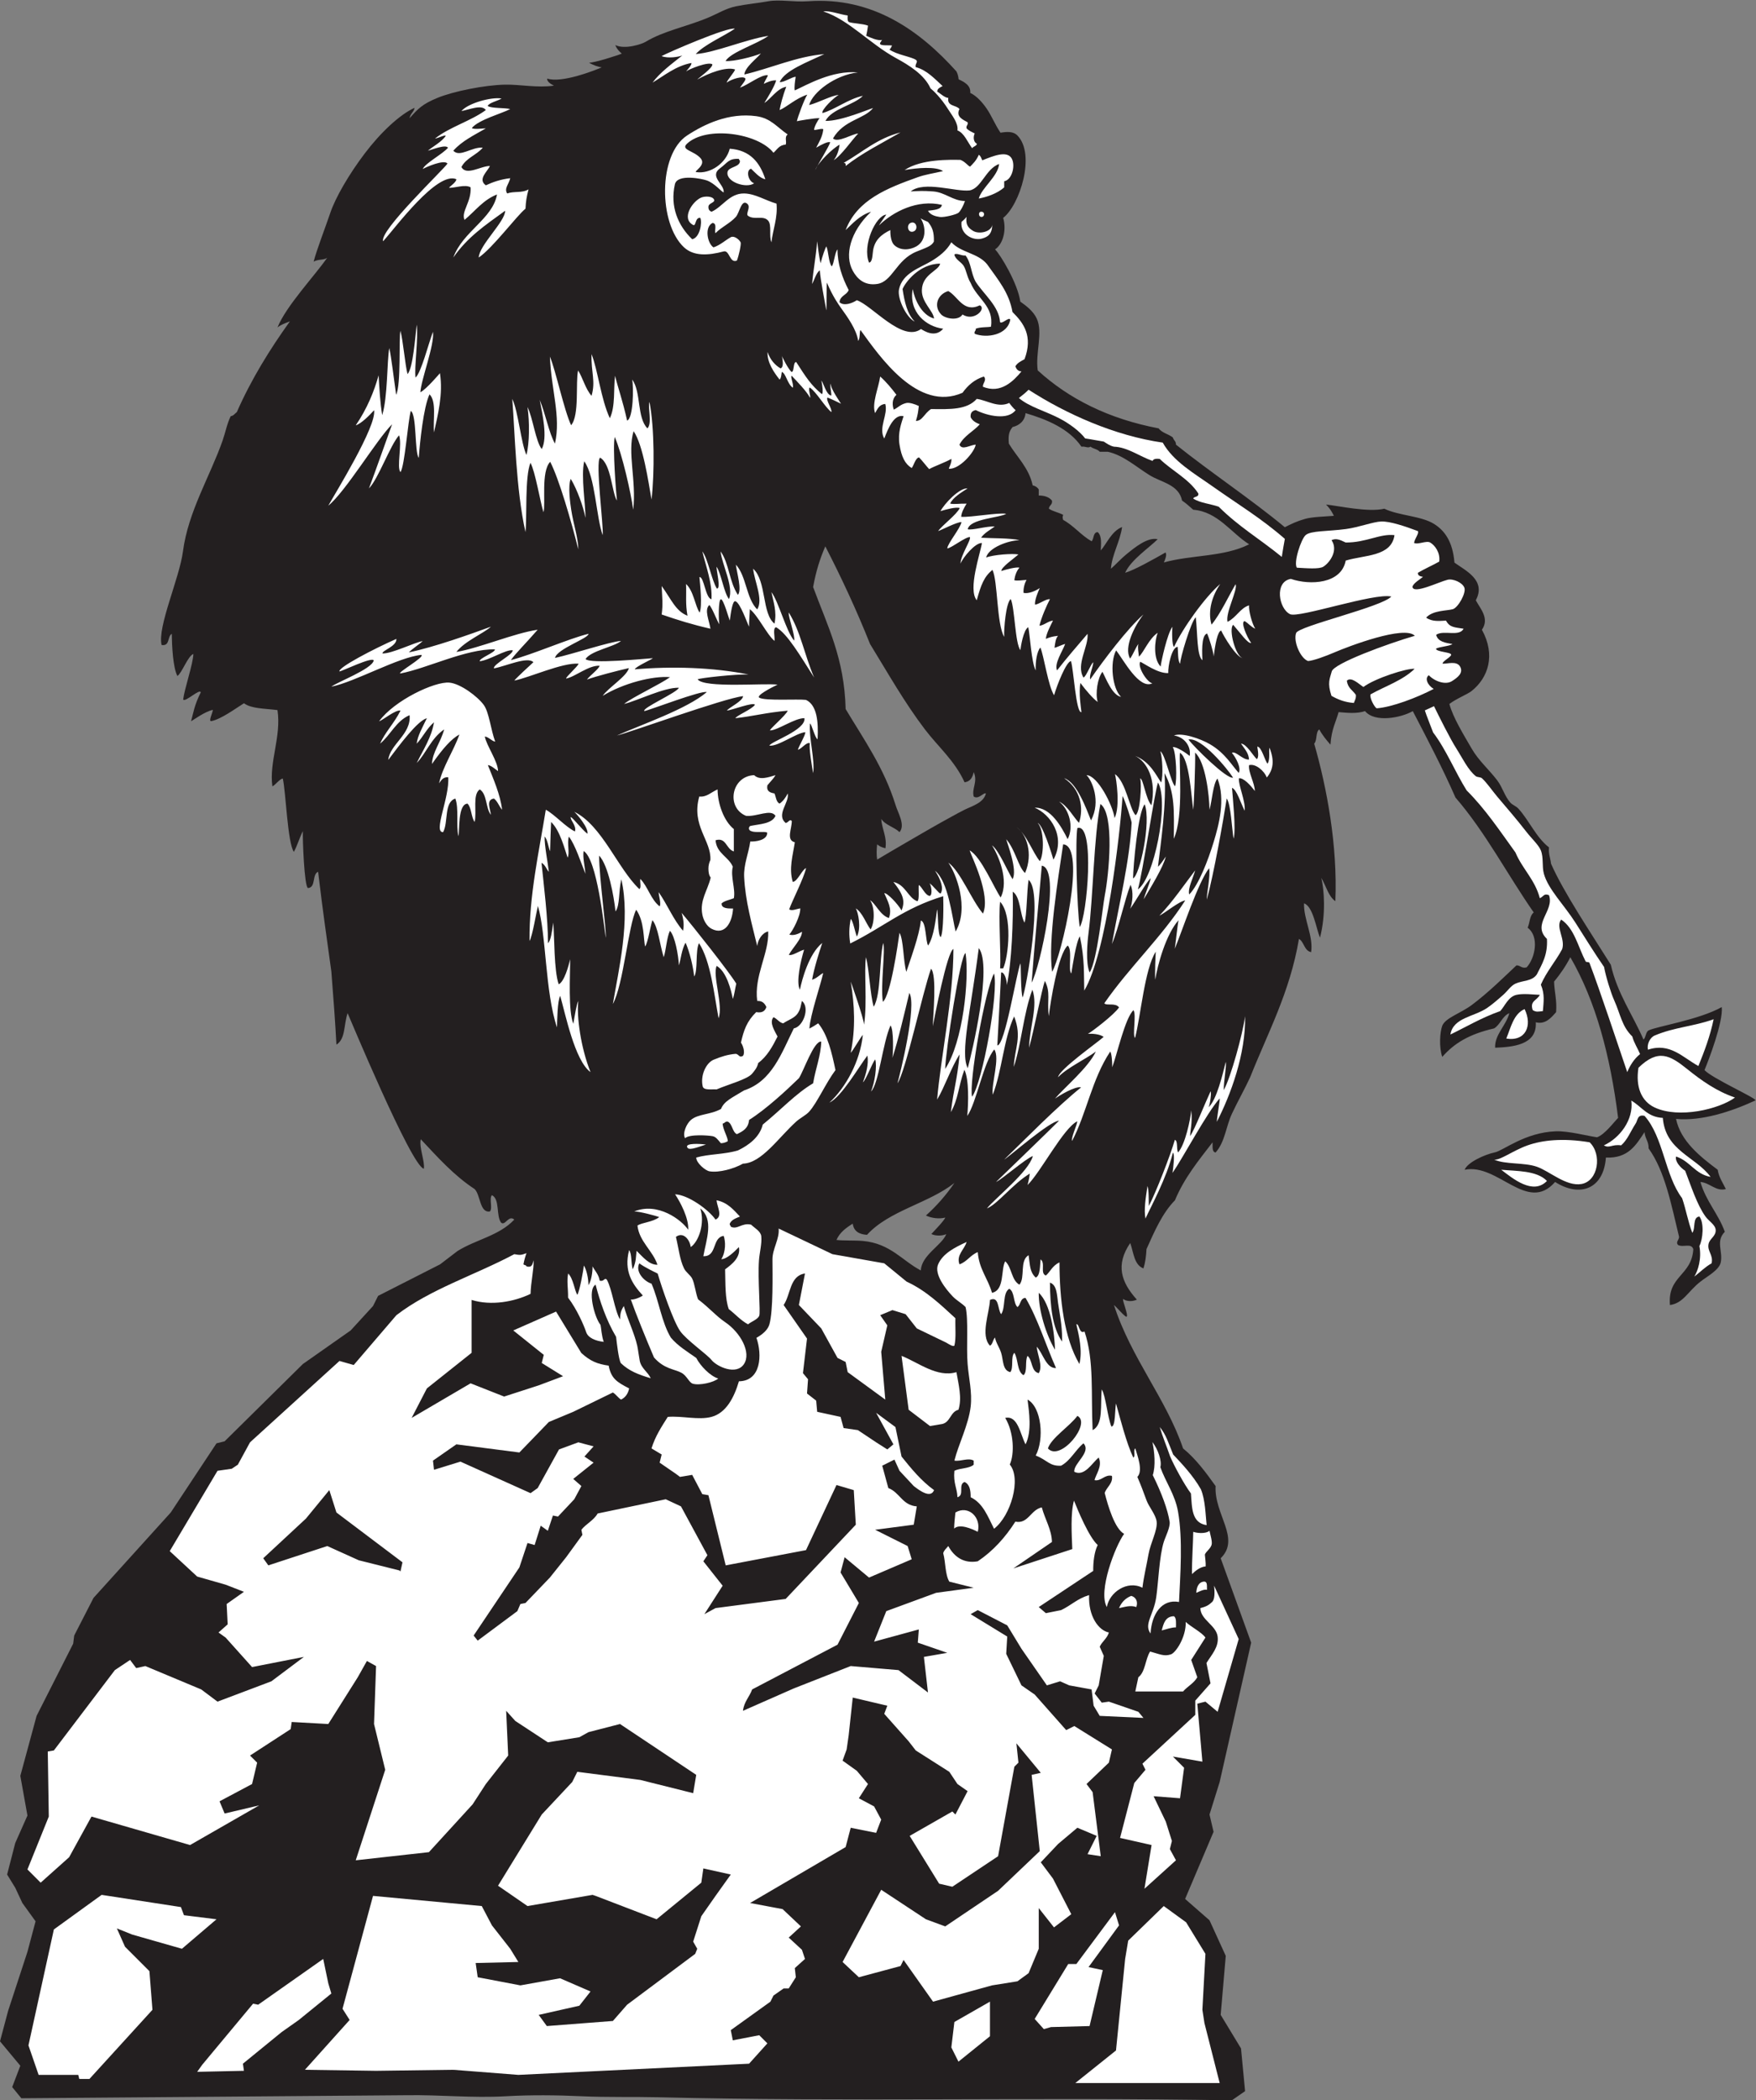 <?xml version="1.0" encoding="UTF-8" standalone="no"?>
<svg
   xmlns:dc="http://purl.org/dc/elements/1.1/"
   xmlns:cc="http://creativecommons.org/ns#"
   xmlns:rdf="http://www.w3.org/1999/02/22-rdf-syntax-ns#"
   xmlns:svg="http://www.w3.org/2000/svg"
   xmlns="http://www.w3.org/2000/svg"
   viewBox="0 0 552.72 660.707"
   height="660.707"
   width="552.72"
   xml:space="preserve"
   id="svg2"
   version="1.1"><rect x="0" y="0" width="552.72" height="660.707" fill="#808080" stroke="none"/><defs
     id="defs6" /><g
     transform="matrix(1.333,0,0,-1.333,0,660.707)"
     id="g10"><g
       transform="scale(0.1)"
       id="g12"><path
         id="path14"
         style="fill:#231f20;fill-opacity:1;fill-rule:evenodd;stroke:none"
         d="M 50.398,4.805 28.801,31.199 47.996,81.602 0,139.199 l 19.199,72 45.602,139.199 19.199,72.004 -31.203,43.203 -16.801,35.997 -19.199,31.203 19.199,74.402 28.805,64.797 -16.805,93.601 38.398,141.602 86.403,170.403 2.402,19.19 45.598,88.81 182.402,201.6 107.996,163.19 19.203,4.8 184.801,182.41 112.801,79.19 52.797,57.6 12,24 146.403,74.4 40.8,31.2 c 43.52,27.41 98.36,35.99 134.4,74.4 -13.56,11.82 -21.21,-15.45 -31.2,-7.2 -12.24,16.56 -2.36,55.23 -21.6,64.81 -7.12,-7.29 2.31,-31.12 -4.8,-38.4 -24.21,-3.97 -21.96,38.64 -36,52.79 -49.32,32.28 -87.65,75.56 -127.202,117.6 -4.551,-18.99 10.132,-52.22 7.202,-69.59 -29.804,6.1 -178.167,363.88 -180.003,367.2 -9.512,-28.5 -4.52,-60.47 -26.399,-74.41 -2.523,49.21 -7.062,110.95 -12,172.8 -9.339,68.01 -21.031,148.09 -31.203,235.2 -14.894,-5.9 -4.562,-37.03 -24,-38.4 -8.761,3.05 -12.957,118.3 -11.996,134.41 -9.824,-19.94 -12.547,-32.83 -21.269,-48.99 -14.965,20.68 -18.903,141.93 -26.192,173.12 -7.726,-1.32 -17.273,-15.21 -24.539,-18.54 -8.156,57.42 21.559,117.66 12,180 -32.035,3.97 -61.886,3.25 -79.101,16.16 -20.043,-12.47 -53.942,-37.71 -77.133,-42.17 -7.727,-1.15 3.726,20.3 3.609,26.64 -18.918,-4.46 -42.043,-21.45 -51.379,-27.02 5.368,19.95 7.813,38.34 22.805,68 -1.672,10.5 -37.34,-24.55 -41.465,-16.51 3.055,25.56 23.559,84.2 24.067,107.35 -13.141,-4.93 -26.512,-44.17 -37.696,-52.04 -10.547,19.86 -12.914,71.55 -13.308,99.59 -10.735,-6.06 -3.836,-29.76 -24,-26.39 -10.469,42.37 42.152,157.32 50.398,220.8 12.215,93.99 64.383,178 93.606,261.59 7.043,20.16 10.238,39.58 19.199,57.61 7.023,0.97 9.719,6.27 14.398,9.59 33.942,77.26 78.035,148.3 125.336,214.14 -11.137,-4.39 -20.695,-7.42 -29.293,-14.37 20.051,50.35 88.141,122.29 117.348,164.47 -7.512,-6.11 -21.324,-2.85 -31.949,-9.14 5.879,24.45 28.129,82.05 39.359,115.31 12.23,36.18 43.824,90.55 81.16,139.89 37.336,49.34 82.387,91.69 117.602,107.74 -0.672,-8.84 -10.114,-13.61 -11.567,-24.44 19.547,22.17 29.782,33.08 65.205,47.75 37.72,15.63 111.9,30.57 160.4,31.45 35.67,0.65 75.38,-8.09 115.2,-2.39 -9.69,4.79 -16.7,10.39 -15.96,16.69 34.56,-11.39 112.29,19.31 128.76,26.5 -6.95,0.74 -20.84,5.15 -29.82,11.21 10.66,-1.31 71.17,18.24 77.22,21.23 -4.04,3.49 -11.56,10.08 -15.27,20.14 22.85,-11.2 63,2.53 71.07,7.42 43.43,26.33 96.76,35.67 148.8,57.61 22.65,9.54 41.26,21.5 64.8,26.39 24.79,5.16 50.78,7.36 76.8,12 26.76,4.78 59.91,-2.42 93.6,0 152.33,10.97 264.23,-69.54 350.4,-165.6 3.03,-5.76 4.56,-12.04 5.23,-18.7 12.79,-5.9 29.17,-14.26 27.44,-32.06 15.22,-6.97 29.14,-23.08 38.56,-36.76 12.13,-17.6 20.12,-38.55 32.87,-57.14 14.28,2.37 29.77,3.84 39.9,-6.54 43.76,-44.83 5.48,-163.99 -33.6,-194.4 8.59,-30.42 -1.17,-62.66 -19.2,-74.4 12.69,-12.35 53.51,-79.99 59.63,-123.28 14.85,-10.43 30.83,-22.8 38.77,-39.92 15.57,-33.41 -3.74,-81.66 2.4,-122.4 73.63,-67.16 167.28,-114.32 285.6,-136.79 7.66,-10.75 23.44,-13.36 33.6,-21.61 1.38,-6.62 7.58,-8.42 7.2,-16.8 82.2,-65.79 176.05,-127.8 257.02,-194.82 15.64,7.8 27.79,13.91 47.78,19.62 16.92,4.83 45.85,5.43 68.01,7.23 -2.63,5.54 -7.27,15.25 -18.4,26.62 29.38,-2.99 99.27,-18.85 137.59,-9.84 34.59,-16.62 87.21,-16.83 117.59,-36.01 23.99,-15.13 43.79,-40.2 48,-91.2 25.9,-18.71 75.69,-41.66 50.41,-88.8 9.93,-19.28 33.18,-42.7 14.4,-69.59 32.98,-59.82 15.05,-113.32 -24.57,-144.8 -9.2,-7.32 -36.68,-18.24 -52.23,-30.4 8.98,-32.8 33.04,-71.42 52.8,-105.6 16.37,-28.33 40.32,-48.59 60,-74.4 12.98,-17.05 17.33,-37.23 31.19,-52.81 5.02,-5.62 13.67,-8.24 19.21,-14.4 26.29,-29.27 41.51,-67.54 72,-91.2 -1.53,-15.92 3.45,-25.35 4.8,-38.4 29.17,-66.63 92.16,-160.27 141.16,-238.48 15.57,-68.42 51.87,-118.08 77.24,-176.72 5.95,5.26 4.94,17.93 12,21.6 17.92,9.33 119.68,25.1 172.8,55.2 3.44,-35.88 -31.34,-126.25 -40.8,-148.8 18.44,-19.63 118.57,-64.21 120.64,-71.36 -55.6,-25.91 -127.1,-49.63 -187.84,-43.84 10.7,-52.54 57.63,-89.54 98.4,-119.99 2.95,-18.66 12.37,-30.83 19.2,-45.61 -23.72,-6.04 -36.99,14.62 -60,16.81 12.94,-45.46 42.09,-74.72 57.6,-117.61 -22.14,-22.31 -4.21,-45.79 -9.61,-71.99 -3.76,-18.33 -30.85,-32.26 -47.99,-45.61 -29.56,-23.02 -40.48,-51.04 -72.01,-55.2 -5.93,69.48 51.5,68.55 55.21,132 -5.48,15.02 -22.99,3.26 -36,9.6 -6.42,6.7 2.25,11.85 2.4,19.21 -18.35,75.24 -32.9,154.3 -72,208.8 0.53,16.53 -8.58,23.41 -9.61,38.39 -20.06,-30.32 -38.43,-62.35 -91.19,-60 -5.58,-75.11 -61.99,-94.51 -120,-57.59 -65.44,-75.14 -134.77,44.93 -213.6,28.8 7.07,17.92 47.88,36.12 71.41,41.03 19.87,4.13 70.68,46.92 143.67,49.74 30.16,1.16 76.12,-11.31 97.57,-14.1 18.35,6.53 39.71,35.64 49.75,45.73 -18.22,145.78 -52.62,275.38 -112.8,379.19 -10.82,-21.17 -23.94,-40.06 -38.4,-57.6 0.79,-24.8 7.08,-44.11 4.79,-72 -11.45,-12.95 -25.03,-29.69 -48,-24 3.53,-53.98 -55.23,-58.28 -95.99,-60 -1.35,30.97 25.86,51.94 33.6,81.61 -16.96,-7.05 -21.07,-26.94 -36,-36 -59.37,-13.66 -94.2,-35.15 -122.4,-67.21 -8.07,23.12 -5.46,58.69 -0.18,72.99 7,18.98 43.06,29.49 69.78,49.41 39.71,29.61 77.85,67.51 105.6,93.6 9.77,0.17 11.37,-7.83 24,-4.8 20.57,22.44 30.22,73.16 2.4,93.6 5.26,11.54 4.68,28.93 14.4,36 -62.39,89.62 -114.22,189.78 -184.8,271.21 -30.98,70.62 -66.05,137.14 -100.8,204 -27.11,-15.65 -89.47,-28.19 -112.8,0 -19.65,-6.77 -43.27,-3.89 -62.4,-2.41 -5.68,-21.57 -17.04,-40.57 -19.2,-76.8 -9.74,11.07 -19.14,22.46 -26.4,36.01 -9.09,-6.12 -4.52,-25.88 -12,-33.61 29.96,-104.46 55.39,-239.89 49.96,-371.76 -16.46,11.39 -21.44,34.99 -33.16,54.96 6.56,-26.59 11.37,-85.41 -3.15,-141.11 -8.97,21.79 -16.22,73.74 -37.65,81.11 -1.2,-38.01 22.32,-76.76 16.8,-115.19 -16.71,3.28 -16.12,23.88 -28.8,31.19 -21.31,-125.89 -73.39,-221.01 -115.2,-326.39 -12.94,-28.2 -29.37,-56.64 -43.2,-86.4 -14.13,-30.42 -16.16,-66.28 -38.4,-91.21 -9.14,1.27 -6.67,14.14 -7.21,24 -32.66,-42.53 -66.71,-83.67 -88.8,-136.8 -30.12,-30.67 -48.3,-73.29 -67.19,-115.2 -0.87,-16.73 -2.91,-32.29 -7.2,-45.6 -22.14,8.26 -23.24,37.56 -31.2,60 -35,-51.38 -21.78,-92.18 15.69,-133.75 -15.22,-6.41 -27.76,-2.31 -32.49,1.75 -1.96,-5.1 13.19,-38.97 8.18,-42.01 -3,-1.83 -24.57,23.76 -29.78,27.61 40.38,-125.31 123.15,-220.73 163.19,-338.4 30.39,-24.81 53.73,-56.67 76.81,-88.8 -3.86,-66.9 59.76,-123.64 12,-170.4 L 2954.39,1080 2880,751.199 l -24,-76.797 9.6,-40.8 -67.2,-158.395 57.6,-50.402 38.39,-84.004 -11.99,-139.199 48,-79.2 L 2940,21.602 2908.8,0 c -468.51,7.871 -903.12,-3.801 -1356,7.207 -54.69,1.328 -120.03,-0.391 -180,2.391 -58,2.707 -119.93,3.285 -177.6,0 C 1114.23,5 1038.47,13.293 960,12.004 L 50.398,4.805 Z M 2174.39,1958.4 c -43.64,22.55 -71.56,63.63 -136.79,69.61 -18.75,1.71 -46.94,0.35 -62.4,2.39 7.73,17.87 22.63,28.57 38.4,38.4 2.28,-17.73 14.8,-25.2 33.6,-26.4 52.18,57.42 145.1,74.1 206.39,122.4 -19.44,-28.55 -41.94,-54.05 -67.2,-76.79 12.59,-6.12 31.58,-8.74 45.61,-4.81 -1.94,-6.85 -26.15,-31.55 -32.74,-38.79 7.58,-4.32 24.19,-5.36 35.13,-0.35 -10.01,-26.1 -58.6,-49.47 -60,-85.66 z m 482.41,1646.4 c 13.63,30.74 57.97,59.97 76.79,79.2 -23.58,5.64 -54.19,-19.45 -74.39,-36 -13.14,-10.75 -24.82,-24.04 -36,-33.59 2.23,32.4 21.74,64.77 26.4,98.39 -25.02,-9.59 -37.33,-41.15 -50.4,-55.2 0.5,14.16 3.26,34.01 -7.2,43.2 -11.43,-0.57 -8.37,-15.62 -14.4,-21.6 -25.07,14.13 -41.76,36.64 -67.2,50.41 -1.68,7.38 -1.68,4.6 0,11.99 -10.43,5.58 -24.08,7.93 -33.6,14.41 0.27,8.52 8.88,8.72 7.2,19.2 -6.49,7.91 -16.8,11.99 -31.2,11.99 0,4.8 0,9.6 0,14.4 -3.16,4.85 -7.88,8.12 -14.4,9.6 -8.63,40.98 -37.64,67.46 -56.24,98.46 -1.81,19.77 0.54,29.22 8.99,39.16 14.56,3.29 28.89,13.73 30.45,32.78 49.79,-14.63 103.17,-36.72 131.99,-79.2 10.96,1.21 13.61,-4.16 21.61,0 6.08,-5.11 16.65,-5.76 21.6,-11.99 6.4,0 12.8,0 19.2,0 37.1,-8.48 65.82,-34.98 98.39,-55.2 27.91,-17.32 68.97,-21.86 76.81,-60 9.58,-6.42 17.8,-14.2 26.4,-21.61 58.24,-4.75 88.73,-54.26 132,-81.6 -59.71,-30.21 -136.74,-24.6 -201.39,-42.83 2.26,5.05 8.13,18.65 3.83,23.52 -26.47,-15.07 -73.56,-41.64 -95.24,-47.89 z m -576,-580.8 c 9.89,-14.9 30.62,-18.98 43.2,-31.2 14.63,16.67 -4.23,46.07 -9.61,64.8 -27.18,87.2 -74.72,154.08 -117.59,225.6 -2.93,120.15 -42.72,195.6 -76.8,288 7.15,38.94 16.18,66.59 28.8,96 38.08,-73.92 73.69,-150.31 105.6,-230.4 42.91,-69.91 81.34,-138.1 129.6,-201.59 31.09,-40.91 70.32,-73.64 93.6,-124.8 13.54,1.65 18.9,11.49 21.6,24 10.24,-23.2 -5.08,-38.08 0,-57.61 11.44,-8.03 23.07,10.24 28.8,7.2 -5.47,-22.26 -32.61,-29.59 -50.4,-38.39 -19.6,-9.7 -38.65,-21.13 -57.6,-31.2 -11.39,-6.07 -124.89,-71.94 -148.8,-86.41 -1.82,11.22 -1.36,24.91 0,36 5.17,-4.37 9.59,-6.85 19.54,-9.34 4.33,26.19 -7.99,43.88 -9.94,69.34 v 0" /><path
         id="path16"
         style="fill:#ffffff;fill-opacity:1;fill-rule:evenodd;stroke:none"
         d="m 2743.19,1108.8 c 4.25,16.56 8.54,33.08 28.81,33.6 6.22,-4.17 4.86,-15.94 4.8,-26.39 -9.98,0.3 -22.75,-4.46 -33.61,-7.21 v 0" /><path
         id="path18"
         style="fill:#ffffff;fill-opacity:1;fill-rule:evenodd;stroke:none"
         d="m 2642.4,1161.6 c 5.67,13.53 14.96,23.45 28.8,28.8 11.4,-3.13 16.42,-13.87 11.99,-26.4 -14.16,5.23 -27.51,-0.02 -40.79,-2.4 v 0" /><path
         id="path20"
         style="fill:#ffffff;fill-opacity:1;fill-rule:evenodd;stroke:none"
         d="m 2850,1204.63 c -6.99,1.85 -15.74,-2.97 -25.2,-7.02 0.57,13.82 5.84,24.97 16.8,26.39 10.19,1.33 8.07,-9.35 8.4,-19.37 v 0" /><path
         id="path22"
         style="fill:#ffffff;fill-opacity:1;fill-rule:evenodd;stroke:none"
         d="m 2308.8,1341.6 c -14.84,7.47 -42.9,19.71 -55.8,7.63 -0.01,8.88 1.65,25.79 3,37.98 30.54,18.13 61.64,-11.45 52.8,-45.61 v 0" /><path
         id="path24"
         style="fill:#ffffff;fill-opacity:1;fill-rule:evenodd;stroke:none"
         d="m 1517.83,1899.32 c -24.2,26.25 -45.54,57.09 -32.23,107.09 6.71,-9.29 4.07,-29.9 8.42,-45.47 8.95,19.17 7.27,30.78 9.15,43.71 15.22,-14.77 29.66,-33.26 49.29,-32.83 -11.21,33.58 -42.86,54.49 -47.23,92.42 10.19,7.41 35.3,7.75 51.47,19.97 -7.07,2.98 -47.43,13.79 -59.1,13.4 55.58,22.69 111.71,-19.79 127.43,-43.2 1.84,26.89 -18.73,65.52 -30.97,83.66 30.86,-1.16 79.08,-36.13 95.54,-59.67 17.72,8.01 3.74,29.58 2.4,45.6 26.03,-5.16 40.03,-22.36 55.2,-38.39 -9.49,-4.11 -19.89,-7.33 -24,-16.81 -0.68,-3.88 2.27,-4.13 2.4,-7.2 15.78,-7.72 26.56,10.2 48,4.81 8.56,-8.25 22.75,-15.48 24,-27.39 1.76,-16.89 -4.19,-39.22 -5.43,-56.7 -3.17,-44.69 4.04,-122.71 0.63,-130.83 -3.84,-9.14 -19.25,-13.83 -26.41,-20.29 -17.71,9.48 -30.1,24.29 -45.59,36.01 -8.87,25.02 -7.62,59 -8.62,93.8 15.34,11.42 37.37,27.91 32.62,52.59 -11.07,-11.34 -28.28,-28.34 -41.55,-28.67 10.96,18.22 10.18,42.21 5.55,55.07 -27.98,-4.02 -14.92,-49.08 -48,-48 7.16,40.41 25.31,86.03 -7.2,112.8 11.54,-35.61 -4.07,-78.83 -22.58,-91.2 -2.24,17.27 -17.33,37.04 -35.02,24.01 6.74,-27.77 9.08,-53.75 19.2,-74.41 4.57,-9.31 15.07,-15.73 19.2,-24 6.1,-12.21 7.96,-33.97 13.96,-48.98 27.62,-21 42.5,-39.41 64.04,-53.97 36.39,-24.59 61.97,-71.71 44.4,-98.64 -17.96,-27.52 -63.95,-6.39 -76.8,9.6 -10.76,13.38 -59.72,47.48 -74.2,68.4 -15.88,22.98 -42.71,100.84 -52.87,135.46 -7.39,3.66 -30.31,14.34 -43.33,24.13 -10.12,-19.51 10.96,-42.5 28.8,-47.99 17.49,-40.11 23.87,-91.33 45.6,-127.21 16.38,-19.62 38.81,-33.18 60,-48 9.91,-19.2 33.23,-43.15 51.98,-48.62 -10.32,-9.27 -44.38,-16.99 -59.97,-12.29 -9.35,2.8 -13.83,18.97 -27.45,26.09 -16.63,8.68 -40.3,8.61 -64.28,35.83 -18.85,44.1 -43.09,103.74 -54.76,136.9 6.07,-1.35 21.76,4.36 28.31,9.41 z m 18.76,-195.36 c -28.94,8.66 -50.94,16.86 -70.64,35.75 -5.27,8.83 -9.6,48.6 -11.18,61.98 -23.39,39.4 -38.42,84.45 -48.38,123.11 -20.02,-11.47 -2.94,-76.87 11.58,-94.88 1.8,-7.58 2.36,-25.24 7.63,-40.13 -19.83,2.44 -37.08,9.45 -41.57,23.25 -4.65,14.3 -21.45,53.44 -42.65,81.18 0.28,22.71 -3.5,38.83 0.22,56.98 12.22,-11.99 14.81,-39.64 21.6,-50.4 5.07,7.39 14.19,56 15.39,69.2 6.44,-9.24 11,-31.45 10.9,-46.44 7.01,10.7 9.91,31.44 9.71,44.45 5.75,-11.06 14.56,-19.05 16.8,-33.61 10.45,-3.42 11.03,8.21 16.8,2.4 12.69,-22.5 18.18,-71.83 31.2,-94.01 0.69,13.18 1.4,19.79 9.06,31.61 8.58,-31.47 24.57,-62.83 31.67,-93.68 1.64,-7.09 4.47,-28.84 5.95,-35.9 3.77,-17.85 19.31,-26.04 25.91,-40.86 v 0" /><path
         id="path26"
         style="fill:#ffffff;fill-opacity:1;fill-rule:evenodd;stroke:none"
         d="m 2704.8,2080.8 c -4.08,20.85 0.61,49.49 4.8,76.81 3.51,-10.32 2.6,-34.8 3.17,-47.08 16.7,32.09 50.47,118.26 61.42,156.12 7.6,-2.48 3.36,-21.24 7.46,-29.86 16.98,18.24 29.55,78.73 31.2,99.53 3.61,-29.02 -3.32,-51.06 -2.4,-60.84 11.52,18.07 33.65,74.74 47.95,105.32 2.81,-0.38 -0.92,-29.99 -4.47,-37.25 19,17.81 33.08,77.43 40.46,106.86 2.24,-10.33 -5.07,-44.82 -4.79,-66.5 16.49,29.11 45.28,134.02 50.4,174.49 1.88,-89.07 -34.32,-186.47 -66.77,-249.25 1.42,19.06 8.1,52.5 6.61,55.06 -30.78,-34.82 -84.54,-136.71 -111.18,-175.67 1.93,13.84 5.89,44.47 0.94,47.96 -15.1,-61.09 -52.74,-128.83 -64.8,-155.7 z m -708,2484 c 0.82,4.83 -0.49,7.52 -4.8,7.2 43.8,25 79.52,58.09 134.39,72 -44.13,-25.45 -90.67,-48.52 -129.59,-79.2 z m -239.18,215.94 c 61.34,14.35 124.25,42.91 188.77,48.06 -41.96,-19.72 -92.87,-38.49 -105.38,-65.85 9.05,-1.84 30.14,12.78 37.86,12.26 -1.41,-8.61 -4.08,-26.85 -2.07,-32.03 27.5,12.5 88.13,48.07 148.8,42.43 -53.26,-5.87 -106.71,-46.53 -114.97,-76.99 23.11,6.09 53.26,22.84 69.66,23.85 -11.36,-6.24 -41.07,-34.93 -38.36,-42.74 28.61,7.57 61.51,33.62 95.67,40.68 -21.79,-22.22 -73.42,-30.28 -88.47,-59.23 37.15,-0.69 102.06,27.71 112.47,30.42 -21.08,-26.51 -68.97,-27.56 -94.69,-71.79 11.36,-11.18 45.87,11.07 59.55,11.67 -13.51,-13.69 -40.62,-53.01 -57.92,-62.93 8.47,9.8 12.84,26.27 13.94,36.53 -16.3,-8.5 -50.77,-41.98 -57.68,-59.87 8.79,17.28 32.06,54.45 35.54,65.42 -4.75,3.07 -21.39,-5.75 -33.14,-12.63 6.8,13.21 14.73,25.27 16.8,43.2 -2.04,3.58 -17.54,-2.41 -21.81,-1.08 0.5,7.51 9.17,23.51 13.19,27.48 -9.7,0.99 -52.71,-6.59 -53.78,-7.19 2.4,10.77 17.11,51.25 24.65,62.79 -27.74,-8.97 -48.18,-29.37 -65.45,-36.4 2.1,11.79 7.36,33.36 15.82,54.98 -21.45,-3.58 -37.05,-29.42 -51.82,-38.18 9.77,15.85 23.7,38.6 27.98,53.17 -9.91,1.12 -23.72,-5.18 -29.07,-8.12 0.99,5.8 9.63,17.24 9.27,20.43 -16.54,1.51 -45.16,-22.11 -65.78,-29.47 7.29,10.44 15.3,19.11 12.31,22.24 -5.72,5.96 -32.09,-1.76 -43.51,-10.25 0,4.8 19.61,26.28 19.61,31.08 -21.97,7.07 -63.01,-9.1 -89.22,-23.88 3.33,3.88 36.95,27.49 35.65,35.98 -9.43,6.89 -54.06,-10.87 -62.04,-16.78 2.01,2.8 13.48,14.32 12.71,19.89 -36.85,-6.6 -64.9,-30.33 -91.91,-46.29 17.19,23.61 45.62,44.36 70.2,64.01 -8.4,-3.27 -33.36,-7.62 -48.87,-1.49 13.69,7.76 155.98,69.56 173.07,64.68 -25.68,-17.51 -71.69,-37.28 -92.4,-59.78 45.7,3.23 117.21,34.39 171.6,42.98 -25.16,-18.86 -88.91,-38.31 -101.19,-59.44 19.19,-1.56 65.56,10.07 83.47,17.78 -11.31,-13.23 -37.88,-32.92 -39.06,-49.6 z M 904.801,4387.21 c -10.602,23.92 144.819,171.13 151.739,183.27 -7.22,10.65 -51.3,-8.4 -58.142,-12.88 4.102,12.91 47.522,35.76 59.462,50.29 -5.41,8.61 -37,-4.39 -47.46,-7.09 9.24,8.36 33.8,21.58 42.11,35.27 -0.74,3.26 -21.72,-6.87 -25.31,-6.46 34.89,27.5 83.89,40.9 120,67.19 -9.85,13.93 -38.1,1.25 -57.6,-2.39 15,18.36 70.44,33.83 94.8,29.65 -8.74,-5.66 -30.08,-9.98 -32.79,-17.66 9.3,-6 38.62,-3.82 53.19,-7.2 -18.91,-10.3 -74.73,-25.08 -90.66,-44.81 4.68,-3.97 25.9,-0.74 33.06,-0.79 -27.3,-15.89 -56.63,-29.76 -76.8,-52.8 15.61,-16.7 44.51,9.97 69.6,7.2 -14.62,-17.37 -39.62,-24.38 -50.4,-45.6 11.35,-21.64 46.49,2.85 67.2,2.4 -4.8,-12.06 -29.83,-31.13 -9.6,-45.6 16.87,7.93 35.44,14.16 57.6,16.81 -3.28,-14.53 -14.92,-24.08 -7.2,-36.01 16.63,5.96 34.49,0.3 50.4,9.61 -4.62,-17.88 -6.21,-27.5 -7.2,-45.61 -20.75,-16.59 -77.32,-92.82 -110.4,-115.2 1.08,29.06 62.76,85.1 62.4,110.4 -47.89,-34.71 -88.54,-61.88 -122.4,-110.4 22.3,61.72 92.9,91.05 103.2,148.8 -32.84,-12.75 -51.79,-39.4 -76.8,-60 -8.48,19.84 16.73,42.26 14.4,76.81 -12.46,7.88 -38.6,-1.97 -51.05,-1.09 3.42,4.59 16.96,12.77 17.45,20.28 -45.23,19.79 -144.182,-114.58 -172.799,-146.39 z M 2056.8,4456.8 c -27.05,-8.11 -44.44,-28.88 -60,-43.2 27.12,71.28 98.08,99 170.4,124.8 17.9,6.39 37.38,9.17 59.66,14.3 -16.55,11.5 -60.95,7.8 -90.86,2.51 39.44,26.53 108.9,24.4 132,23.99 11.73,-4.38 19.12,-15.98 22.82,-15.73 5.99,6.14 14.52,13.81 20.38,27.73 4.89,-2.84 5.21,-7.18 8.34,-13 26.64,10.7 56.66,22.8 68.46,5.8 10.57,-15.23 2.77,-51.65 -16.8,-55.2 0,-4.8 0,-9.6 0,-14.39 -17.05,-15.35 -42.77,-23.18 -60,-26.41 6.8,25.46 45.26,52.01 48,81.61 -32.11,-11.9 -41.61,-57.23 -69.6,-62.41 -33.1,-3.86 -107.38,23.38 -139.2,-2.4 21.56,1.12 28.1,1.71 52.8,0 28.61,-1.98 46.74,-22.35 75.37,-22.64 -3.84,-11.36 -10.28,-23.44 -15.37,-27.75 -4.81,-4.09 -33.65,-11.38 -44.08,-9.91 -10.66,1.51 -22.59,4.85 -27.92,14.7 13.66,1.85 31.16,2.26 32.88,13.85 -57.47,13.59 -114.86,-15.78 -148.63,-48.5 3,5.24 9.62,14.1 17.35,25.57 -24.42,-2.06 -57.39,-72.17 -40.8,-113.32 8.43,0.83 7.96,18.59 9.6,28.81 3.97,24.75 19.69,37.73 40.79,47.99 -0.35,-14.15 2.38,-28.81 8.94,-35.16 14.43,-13.95 36.8,-12.27 52.43,-3.36 24.6,14.01 22.67,47.07 10.04,66.34 3.58,-2.63 11.18,-5.98 17.4,-8.62 10.26,-12.37 14.55,-23.84 13.97,-46.09 -5.03,-11.05 -18.28,-14.59 -41.3,-24.06 -48.39,-19.89 -56.23,-70.83 -92.67,-76.25 -30.5,-4.53 -47.49,12.78 -57.6,31.2 -19.66,35.83 -6.82,91.67 43.2,139.2 z m 183.53,-606.46 c 0.53,3.06 7.67,15.25 6.06,23.26 -14.41,-8.29 -38.32,-16.47 -52.36,-24.12 -4.91,4.97 -16.86,20.72 -23.82,27.55 -8.42,-0.56 -12.83,-19.9 -17.41,-25.03 -15.58,9.36 -24.14,26.14 -28.8,55.2 -4.53,28.21 4.68,51.32 9.59,67.21 -22.91,5.3 -36.6,-29.41 -45.59,-52.81 -14.62,25.53 9.64,56.47 2.4,81.6 -14.23,-0.96 -18.51,-11.89 -24.01,-21.6 -8.35,22.51 8.33,60.09 12.01,86.4 14.35,-12.84 26.65,-27.75 38.4,-43.2 -11.61,-10.31 -9.62,-26.03 -6.27,-34.95 11.33,5.59 15.18,12.06 29.26,15.55 7.36,1.83 20.93,-2.65 29.81,-6.99 -1.81,-14.94 -2.05,-19.06 -6.83,-35.21 15.12,-0.17 19.22,17.16 35.63,28 45.65,-0.57 85.15,-1.89 107.99,24.01 25.45,-3.61 50.04,-21.87 76.81,-9.6 1.86,-3.07 11.4,-14.67 15,-16.99 -18.2,-24.35 -66.04,-13.85 -94.2,0.18 -8,-1.6 -13.03,-6.17 -12,-16.8 4.17,-8.62 12.38,-13.22 21.59,-16.79 -15.09,-16.91 -37.16,-26.83 -47.99,-48.01 5.83,-14.47 25.72,-0.36 38.4,0 -3.34,-18.65 -39.24,-59.13 -63.67,-56.86 z M 840,3952.8 c 26.965,39.24 43.789,81.06 53.988,118.04 2.004,-32.21 3.477,-63.98 8.535,-94.12 13.29,43.74 10.969,126.09 16.676,158.49 4.574,-19.02 11.114,-75.29 16.254,-110.41 11.953,25.16 5.887,133.06 10.149,151.21 6.589,-26.23 11.058,-81.08 16.695,-102.38 13.094,14.1 18.351,89.98 21.703,116.78 4.227,-32.25 -6.234,-101.86 -2.715,-124.97 13.906,13.29 30.575,80.72 41.115,108.16 3.74,-32.06 -27.951,-112.04 -29.759,-142.76 13.949,6.82 46.009,44.91 46.219,45.01 7.69,-49.82 -4.91,-97.85 -14.06,-139.84 -2.75,29.79 6.68,72.74 -10.6,89.96 -14.399,-30.83 -22.805,-114.47 -25.399,-149.96 -10.012,12.38 -4.508,102.72 -18.805,110.82 -7.008,-25.22 -14.219,-130.24 -24.394,-144.43 -9.571,11.04 4.433,65.62 -3.282,86.9 -21.242,-23.91 -49.058,-102.98 -71.125,-125.3 16.207,42.64 38.383,106.76 54.664,151.29 -36.203,-35.74 -109.812,-159.08 -150.66,-192.09 16.196,29.17 114.762,187.9 108.102,225.27 C 872.98,3976.81 852.832,3956.51 840,3952.8 Z m 525.6,-292.79 c -16.62,66.57 -45.74,166.75 -66.43,206.7 -22.26,-23.26 -10.13,-98.7 -15.84,-119.01 -7.9,24.9 -19.2,95.44 -30.74,116.69 -13.52,-32.69 -8,-129 -11.79,-163.59 -22.66,101.83 -24.88,235.15 -31.2,314.41 14.36,-29.76 20.61,-104.82 33.5,-132.32 7.38,28.2 7.56,78.09 2.5,113.12 12.59,-25.45 19.31,-81.29 33.6,-99.15 14.59,26.67 1.29,84.15 -4.8,115.94 13.82,-32.9 21.44,-76.89 36,-103.19 14.48,64.19 -8.76,126.32 -11.9,205.41 13.81,-33.11 33.56,-126.99 50.09,-161.98 20.11,23.64 10.06,101.15 16.46,129.36 11.38,-18.1 17.29,-43.53 31.75,-60 10.06,35.06 -1.21,54.44 0,98.4 14.72,-36.69 22.25,-106.47 43.2,-151.19 13.54,27.4 8.48,72.37 12.34,100.15 7.62,-31.13 17.56,-56.78 28.46,-105.89 14.7,5.79 15.59,78.37 12,96.93 21.39,-29 10.83,-89.98 36,-115.19 11.74,12.11 0.34,49.57 4.8,62.39 11.95,-60.2 12.01,-170.42 4.8,-230.4 -7.13,41.3 -20.01,129.32 -42.31,161.43 -15.29,-50.57 7.07,-116.05 -0.89,-185.43 -5.33,39.65 -25.99,131.36 -43.62,171.78 -5.51,-23.55 3.34,-134.15 5.22,-150.17 -12.24,19.13 -13.55,86.5 -39.82,101.31 -11.7,-8.22 8.48,-162.07 6.22,-182.92 -15.34,41.01 -17.38,137.47 -43.64,174.41 -8.36,-34.53 3.76,-107.03 2.84,-133.6 -4.45,24.98 -19.74,67.57 -34.69,92.05 -7.08,-17.5 -1.24,-57.47 1.09,-72.86 5.11,-33.81 16.55,-66.4 16.8,-93.59 z m 556.8,-302.4 c -32.75,51.22 -63.3,103.59 -89.78,118.68 -8.7,-1.7 -2.33,-23.38 -3.82,-32.29 -18.29,15.32 -39.18,60.39 -58.25,74.93 -0.19,-10.58 -2.27,-32 -1.75,-41.33 -4.93,9.34 -20.95,56.61 -32.37,60.08 -6.86,2.07 -10.81,-27.93 -13.23,-45.68 -1.77,3.46 -14.79,51.04 -20.98,50.32 -6.19,-0.72 -5.56,-49.75 -3.57,-59.04 -5.73,7.86 -16.79,38.85 -23.76,45.47 -12.45,-11.57 -0.45,-35.62 2.71,-55.95 -44.44,10.19 -76.87,20.42 -115.2,33.6 3.35,24.85 1.18,39.38 0,67.2 22.56,-31.12 32.93,-59.19 60.98,-70.14 -5.19,28.14 -2.32,48.79 -3.38,74.94 18.35,-17.49 20.88,-50.81 32.07,-67.61 6.62,16.09 1.08,66.73 -0.54,83.85 10.85,1.99 14.1,-49.77 28.47,-52.24 2.28,37.5 -13.14,78.06 -21.6,112.81 13.29,-16.89 21.78,-67.55 34.24,-87.57 10.41,-1.6 -1.38,43.5 -0.64,51.56 10.8,-15.6 17.48,-61.79 29.34,-76.34 12.01,28.2 -17.16,82.79 -19.74,112.35 20.26,-28.35 19.83,-70.49 40.8,-102.54 9.89,11.94 -2.38,51.38 -4.8,71.33 25.13,-26.86 24.21,-79.79 50.4,-105.6 15.01,23.17 -6.9,67.03 -9.6,96.01 31.78,-28.55 20.49,-106.38 50.4,-129.61 6.12,28.65 -2.79,51.67 -7.2,74.4 17.16,-22.84 34.88,-93.17 53.65,-114.4 2.86,12.05 -14.27,55.65 -12.85,66.4 27.85,-44.19 37.25,-100.5 60,-153.59 z m 1012.8,45.59 c -16.06,1.73 -45.61,51.76 -51.55,65.18 -8.42,-0.53 -14.83,-34.87 -17.61,-61.12 -0.83,11.18 -11.18,44.85 -15.77,54.24 -14.99,-4.23 -11.27,-51.78 -11.07,-63.1 -13.36,11.41 -11.14,61.53 -15.59,101.35 -10.82,-8.14 -38.26,-100.21 -36.77,-109.42 -6.03,4.27 -4.9,30.46 -6,39.65 -14.18,-0.22 -23.2,-46.48 -22.21,-61.86 -25.13,-1.17 -57.73,23.48 -66.27,26.67 -6.92,-12.23 16.33,-48.69 28.69,-50.79 -31.16,-15.3 -68.01,55.32 -85.52,77.7 -15.67,-28.87 -8.85,-90.77 11.67,-109.7 -20.93,3.6 -35.81,43.85 -43.97,59.09 -11.35,-13.82 -17.35,-51.25 -11.23,-71.09 -10.02,6.66 -28.34,27.79 -40.8,44.71 -4.35,-23.16 1.3,-59.38 2.39,-68.71 -13.02,-3.39 -18.47,102.23 -24.76,120.48 -11.08,-1.67 -32.33,-54.91 -39.83,-80.63 -13.92,21.45 -23.99,92.97 -32.33,112.55 -8.19,-8.74 -11.92,-33.74 -11.07,-53.99 -10.09,17.92 -13.74,86.57 -17.56,101.93 -11.51,-5.71 -18.15,-47.83 -18.44,-53.94 -12.84,14.8 -13.3,100.55 -23.02,120.48 -11.33,-9.09 -16.47,-71.18 -15.38,-89.28 -18.01,30 -14.9,132.3 -27.76,158.13 -19.93,-16.38 -26.94,-35.27 -37.05,-71.73 -21.55,25.62 8.77,111.14 12.24,135.04 -16.08,0.94 -45.11,-34.53 -50.63,-48.64 0.44,20.14 24.88,54.79 22.37,62.55 -9.04,1.84 -45.85,-27.07 -53.57,-26.55 0.69,11.69 31.35,47.78 33.47,62.09 -11.17,0.12 -46.56,-18.55 -55.07,-21.29 9.73,13.98 43.46,38.42 51.09,54.38 -8.44,3.2 -32.27,-3.28 -45.53,-7.26 9.26,17.56 44.19,54.94 64.04,53.68 -12.99,-8.61 -34.57,-20.95 -41.24,-35.88 10.99,-2.24 19.75,0.21 38.84,-0.12 -5.66,-9.31 -12.6,-21.58 -12.68,-31.14 23.33,-1.57 86.86,10.52 106.28,7.14 -15.98,-9.76 -86.01,-11.52 -90.94,-36.49 11.03,-2.84 44.44,7.58 63.94,6.65 -8.37,-6.69 -24.94,-15.07 -32.35,-26.61 21.1,-1.44 71.4,-0.59 90.55,-5.95 -26.57,-0.21 -73.59,-18.08 -78.61,-40.8 17.47,6.81 63.34,10 76.21,7.2 -10.54,-9.37 -40.19,-29.65 -40.48,-38.96 9.66,3.05 35.72,10.21 42.88,7.76 -6.6,-7.11 -10.59,-18.33 -12.16,-29.48 6.93,-2.15 18.87,0.19 28.96,0.68 -5.23,-8.96 -7.8,-21.13 -7.14,-30.59 10.41,-2.73 27.74,3.86 38.34,11.39 -4.15,-9.21 -12.33,-28.14 -11.22,-39.25 10.04,1.15 26.31,14.34 35.22,12.85 -7.45,-13.78 -20.34,-43.19 -24.77,-62.53 10.84,0.97 20.19,10.75 31.96,12.13 -5.62,-11.89 -15.35,-29.06 -16.91,-43.08 9.78,3.69 15.19,5.68 28.92,7.09 -5.8,-5.77 -6.94,-17.69 -8.4,-28.14 5.56,0.76 16.91,7.09 25.2,8.93 -6.68,-17.87 -26.37,-46.48 -19.2,-62.39 23.02,29.77 47.81,57.79 72,86.39 3.05,-29.41 -28.16,-72.98 -9.6,-103.2 6.63,2.4 16.9,31.6 23.15,36.06 -0.17,-10.14 -10.16,-30.61 -7.17,-40.44 32.36,46.83 87.82,119.78 125.62,153.18 -20.8,-26.57 -47.07,-77.83 -31.43,-104.14 8.12,12.01 13.38,26.57 19.43,34.54 -2.18,-9.41 0.51,-19.89 1.41,-29.97 12.39,11.96 22.95,41.52 44.18,56.37 -6.84,-18.01 -11.42,-60.64 7.05,-79.73 0.71,9.78 15.86,79.11 27.92,93.89 -1.29,-8.48 -1.4,-45.36 3.76,-47.4 20.35,44.26 74.3,119.18 109.1,148.44 -18.63,-26.86 -30.33,-63.23 -20.62,-96 21.08,25.42 41.38,69.29 56.83,95.44 5.48,-13.54 -24.44,-67.35 -19.04,-88.8 20.73,10.14 29.96,32.54 50.84,38.91 -1.14,-12.34 6.72,-42.64 14.57,-55.15 -11.22,5.25 -14.64,11.58 -25.09,18.05 -10.08,-2.03 5.09,-37.3 15.48,-51.65 -7.96,-1.96 -24.88,22.8 -42.48,42.81 -11.52,-9.75 5.65,-75.97 23.29,-78.81 z m -1332.15,-69.72 c -34.54,1.29 -97.09,-30.32 -129.45,-38.27 17.72,14.79 85.28,46.54 108.6,63.25 -40.5,3.67 -110.99,-14.5 -159,-44.05 12.32,18.69 57.37,46.18 61.73,65.44 -24.22,-5.38 -77.36,-19.1 -99.03,-27.05 7.64,10.04 28.24,25.06 29.97,32.6 -25.67,1.68 -58.62,-26.65 -79.07,-30.19 -1.03,3.76 26.77,27.55 29.52,35.1 -37.89,3.05 -117.16,-33.2 -151.92,-39.9 4.86,6.33 36.19,35.24 45.14,43.38 -13.96,14.23 -64.85,-9.32 -93.15,-14.59 -3.09,9.5 47.14,33.34 44.04,42.85 -17.48,1.47 -53.94,-23.17 -77.63,-26.04 -1.74,7.34 37.49,20.78 35.75,28.13 -69.14,1.08 -159.19,-44.67 -222.952,-56.94 -10.211,0.73 59.602,39.63 49.144,43.82 -54.512,-5.39 -156.109,-63.76 -212.344,-75.01 13.875,10.92 95.407,41.47 100.082,61.6 -2.222,10.34 -75.363,-25.43 -80.882,-25.61 -3.688,9.23 81.328,53.43 134.398,76.8 1.074,-17.74 -33.953,-27.1 -32.906,-34.35 21.805,-1 76.836,26.56 95.074,29.11 -6.879,-6.6 -25.543,-18.8 -32.777,-26.6 60.433,12.51 144.423,42.63 193.813,60.64 -16.94,-15.77 -61.46,-33.71 -81.56,-59.66 55.41,9.4 135.5,44.13 191.96,52.47 -31.01,-35.52 -49.49,-52.83 -63.33,-71.65 49.82,12.36 136.4,50.69 183.33,62.04 0.83,-10.78 -74.71,-35.5 -79.03,-56.93 41.8,9.04 128.75,38.18 155.82,40.13 -16.21,-14.17 -71.12,-23.01 -83.74,-42.76 11.08,-12.26 139.72,0.86 158.15,1.96 6.32,0.73 -41.16,-20 -41.84,-26.27 87.02,7.57 183.79,4.75 268.86,-12.13 -30.21,1.19 -116.84,-8.49 -120.43,-11.45 14.75,-21.27 157.65,-8.58 188.61,-12.55 -15.68,-7.37 -51.11,-25.99 -43.09,-30.79 13.36,-8.01 90.63,-2.75 110.29,-5.21 26.13,-12.26 29.58,-52.12 27.38,-92.71 -5.56,0.76 -15.1,38.83 -17.88,36.82 -3.06,-34.18 12.33,-88.06 7.3,-116.91 -3.06,17.95 -10.33,60.77 -7.54,70.46 -8.18,3.77 -19.47,-13.5 -28.46,-15.26 2.54,8.94 19.47,37.18 17.32,41.43 -21.97,-2.28 -63.41,-33.86 -84.52,-31.83 2.08,9.23 86.5,36.57 82.77,64.88 -22.4,0.54 -62.36,-28.09 -80.37,-28.88 -7.83,-1.69 37.55,36.09 40.8,46.56 -51.96,-4.53 -80.14,-12.96 -123.59,-17.76 3.53,6.72 38.26,20.51 46.23,31.52 -2.67,7.73 -55.39,-13.01 -66.18,-13.4 5.85,7.74 36.9,21.69 38.27,33.91 -43.52,-4.24 -271.35,-87.03 -297.93,-92.83 57.39,25.61 164.74,62.19 212.03,102.3 -11.31,5.19 -134.13,-42.2 -147.23,-44.69 -7.12,6.82 77.43,43.49 81.45,55.07 z m -657.351,-53.89 c -12.082,2.5 -42.015,-22.93 -50.5,-25.18 35.973,49.4 131.561,94.45 166.031,91.2 26.04,-2.46 66.16,-32.25 81.17,-52.81 12.52,-17.14 16.63,-58.87 26.94,-86.5 -8.32,1.28 -15.72,11.32 -24.54,12.1 3.68,-21.06 31.26,-59.07 31.2,-81.6 -7.44,4.98 -15.77,13.28 -24,14.18 12.86,-32.49 29.49,-69.71 33.6,-105.37 -7.22,7.98 -10.48,19.91 -19.21,26.39 -19.36,-2.65 -8.81,-24.23 -7.19,-38.4 -12.76,16.04 -8.64,48.96 -26.4,60 -17.46,-12.14 -6.57,-52.63 -12,-76.8 -8.5,11.51 -6.97,33.04 -16.8,43.2 -23.49,-0.75 -18.43,-65.15 -21.6,-76.8 -5.76,26.25 1.49,65.5 -7.2,88.8 -27.33,-8.67 -16.14,-55.86 -28.81,-79.2 -24.56,-1.18 15.45,80.99 12.01,129.6 -12.61,0.61 -16.56,-7.44 -21.6,-14.4 7.61,37.2 34.18,76.21 48,115.2 -18.84,-10.17 -38.8,-32.49 -64.8,-69.6 0.98,27.7 20.72,51.17 28.8,81.61 -31.41,-21.5 -43.25,-57.66 -64.8,-79.2 15.066,30.5 35.03,60.34 40.8,95.99 -17.48,-14.87 -25.898,-34.9 -40.8,-50.4 1.68,17.73 13.805,38.88 24,60 -22.16,-5.72 -64.977,-63.61 -91.203,-98.4 3.883,37 54.691,60.43 50.398,105.6 -31.945,-13.65 -44.668,-46.53 -69.597,-67.2 10.843,25.96 33.742,48.69 48.101,77.99 z M 1509.6,2858.4 c 5.47,3.33 0.89,16.71 2.4,24 18.12,-18.67 24.82,-48.77 45.6,-64.8 4.03,6.54 -1.94,23.59 -2.4,33.6 20.5,-29.09 34.52,-64.68 57.6,-91.2 2.99,13.21 1.13,27.64 -3.28,42.22 25.44,-29.7 112.43,-139.48 129.06,-167.01 -2.94,-11.46 -4.25,-25.54 -8.18,-36.01 -3.7,19.94 -14.82,64.83 -38.17,77.87 -10.34,-22.79 16.05,-92.75 4.57,-123.47 -10.67,56.7 -18.38,133.97 -46.25,177.24 -8.97,-18.14 -2.23,-64.76 -11.35,-78.84 -2.85,24.8 -10.1,56.15 -20.28,79.83 -8.9,-13.82 -12.23,-43.35 -15.72,-53.43 -1.52,24.5 -9.17,68.56 -21.27,81.58 -7.56,-15.39 -9.34,-47.21 -14.73,-62.38 -9.93,32.46 -12.88,70.4 -26.61,87.46 -4.8,-13.77 -10.23,-51.45 -17.13,-62.14 -4.23,13.88 -1.28,59.09 -21.27,86.69 -18.6,-36.72 -29.82,-175.92 -54.99,-222.41 13.26,79.49 42.11,197.97 19.97,294.19 -6.89,-28.51 -2.96,-60.98 -13.75,-75.78 -3.77,35.79 -17,109.19 -38.81,131.85 0.55,-55.89 17.21,-170.33 15.79,-194.26 -4.38,28.89 -20.66,186.24 -52.26,204.98 -2.67,-14.5 2.99,-36.38 4.26,-53.77 -11.08,27.6 -24.04,68.04 -39.05,87.79 -5.06,-14.59 2.6,-39.78 -3.07,-49.48 -7,19.94 -17.66,63.69 -38.94,84.06 -0.54,-10.47 -2.02,-48.45 -2.39,-69.03 -3.84,7.37 -5.62,27.14 -12.93,34.61 -0.53,-21.9 7.55,-60.79 9.98,-83.16 -5.17,4.88 -8.54,16.94 -17.35,21.12 5.3,-51.5 15.42,-132.67 15.33,-189.56 6.36,5.56 9.21,25.29 12.44,48.77 2.9,-32.52 1.49,-113.98 12.87,-145.88 13.32,6.26 23.53,44.14 27.1,59.15 -0.04,-38.32 -4.94,-121.83 7.42,-152.44 4.1,23 7.37,45.53 11.79,54.05 -4.41,-36.06 5.74,-110.52 28.8,-168 -37.41,27.3 -59.46,138.01 -71.56,179.84 -6.77,-11.37 -7.14,-59.55 -7.64,-74.25 -28.31,84.24 -25.06,219.5 -45.06,286.64 -3.36,-13.21 -12.94,-71.89 -19.74,-82.63 -1.14,107.58 22.58,210.97 38.4,309.6 20.56,-10.8 47.95,-41.75 68.83,-51.16 4.34,13.75 -12.42,27.87 -9.81,34.02 5.53,-2.46 27.36,-30.83 39.35,-39.57 2.85,14.33 -25.15,46.64 -31.17,51.9 65.56,-31.88 102.83,-134.42 153.6,-182.4 z m 991.12,-546.6 c -22.16,-1 -116.21,-83.66 -129.52,-91.79 46.5,45.13 126.51,126.45 181.61,170.4 -14.15,3.6 -52.12,-19.86 -61.61,-26.41 21.81,25.88 78.1,72.35 96.42,110.95 -24.26,-18.15 -68.7,-38.67 -89.22,-60.54 2.45,18.36 92.58,81.41 107.65,95.16 -9.37,6.95 -28,7.93 -37.07,7.22 9.07,4.96 61.86,44.97 73.43,62.41 -8.85,11.81 -29.7,3.12 -34.82,9.69 59.36,85.54 134.59,155.03 191.11,242.7 -14.27,-1.63 -49.03,-30.62 -61.13,-35.95 30.02,30.89 62.42,78.02 84.6,106.94 -5.56,-19.91 -17.74,-42.19 -14.14,-57.03 22.42,22.76 44.65,81.02 57.57,123.25 12.51,40.91 28.65,101.61 9.17,150.47 -10.52,-12.57 -12.69,-51.94 -18.77,-73.66 -0.49,33.37 -9.29,112.48 -33.99,134.85 0.83,-27.28 -2.66,-120.57 -4.41,-134.85 -4.87,31.7 -8.62,120.12 -31.37,134.47 -2.98,-24.95 9.6,-149.69 -14.56,-202.95 0.52,64.3 3.21,109.64 -22.03,154.95 5.39,-71.38 -8.64,-164.5 -15.34,-220.76 3.51,2.08 12.03,13.93 18.5,23.89 -5.38,-24.24 -36.62,-74.76 -52.14,-100.78 3.65,14.03 13.02,33.81 16.66,49.81 -9.98,-8.41 -35.14,-53.64 -48.63,-72.29 5.43,13.5 8.47,41.29 0.75,56.37 -13.55,-34.16 -28.08,-102.65 -43.84,-139.52 16.69,93.58 42.49,198.59 46.47,286.27 0.16,3.72 -14.84,51.26 -21.32,62.86 -6.12,-90.81 -37.86,-370.23 -90.52,-459.16 -1.17,41.01 1.27,72.99 -10.35,128.11 -8.9,-12.7 -17.06,-69.3 -20.28,-87.68 -8.24,7.76 3.51,56.78 -8.51,65.87 -22.67,-20.66 -40.67,-132.21 -44.5,-166.48 -4.89,36.7 5.05,55.88 -9.39,83.04 -7.4,-21.12 -26.45,-120.31 -37.32,-157.7 1.18,48.77 21.75,99.46 7.85,136.99 -21.12,-56.19 -25.97,-128.66 -43.87,-182.19 1.54,43.14 20.16,69.87 0.77,119.16 -24.83,-53.56 -28.5,-128.29 -50.4,-184.79 -4.1,24.83 17.63,86.84 3.59,106.76 -25.07,-28.52 -42.31,-126.68 -63.8,-156.83 2.66,29.76 4.46,86.74 -6.86,108.96 -14.41,-39.54 -13.85,-68.06 -31.97,-100.15 7.59,60.05 14.2,71.35 20.85,136.42 -19.15,-28.59 -36.18,-78.91 -53.24,-106.66 8.22,96.82 38.72,241.92 38.5,355.49 -15,-6.43 -44.66,-161.55 -48.64,-182.35 0.54,24.54 10.05,121.72 -4.26,135.6 -20.53,-57.82 -59.56,-241.63 -79.2,-270.33 6.82,24.63 46.19,183.74 28.03,213.35 -10.77,-44.39 -26.47,-112.42 -40.03,-153.36 1.71,10.9 3.6,65.8 -4.37,76.66 -18.48,-40.68 -27.75,-138.63 -46.03,-155.86 8.54,20.95 14.73,59.64 9.8,75.67 -7.54,-9.35 -21.99,-49.09 -29,-54.07 7.36,19.87 14,42.28 10.68,63.13 -20.44,-26.71 -61.19,-97.69 -89.88,-111.12 38.46,35.14 72.79,97.58 79.07,159.98 -6.35,-7.01 -23.27,-37.32 -28.67,-42.39 11.84,57.84 9.15,112.92 0,168 3.37,-8.82 29.25,-82.13 31.61,-101.61 7.78,54.85 -0.6,124.9 4.39,159.21 7.61,-27.72 9.97,-89.89 18.33,-116.9 17.88,29.32 12.81,112.96 22.47,150.5 5.49,-17.74 -6.89,-100.42 -0.86,-139 18.49,15.91 35.61,137.16 39.26,163.01 9.88,-16.55 8.64,-67.07 16.16,-92.14 8.39,26.01 31.12,86.71 34.23,120.93 12.91,-2.29 10.94,-49.86 17.24,-58.77 13.93,20.87 18.33,64.99 21.17,85.18 2.92,-7.67 0.79,-60.6 8.51,-65.41 7.21,12.1 6.51,80.5 5.89,96.6 -93.94,-28.71 -137.77,-71.07 -219.54,-111.62 -3.18,20.07 -2.89,37.33 1.19,57.9 5.58,-4.77 9.78,-29.61 14.45,-41.68 10.91,20.44 3.33,56.7 -2.5,66.6 16.2,-10.19 24.2,-35.97 34.97,-49.67 10.67,17.2 9.32,55.15 -1.37,68.87 12.25,-6.17 24.05,-36 44.62,-41.84 8.21,22.14 -2.91,39.33 -11.02,58.64 7.07,0.74 31.89,-25.09 40.92,-41.01 7.96,20.75 5.98,35.67 -19.32,67.42 29.32,-6.71 34.55,-37.95 56.62,-45.49 5.48,3.32 1.88,30.99 3.38,38.28 8,-4.79 14.49,-23.9 25.47,-25.73 8.03,0.9 3.93,28.89 -1.48,30.53 9.19,-4.76 23.86,-26.01 27.55,-24.85 7.32,11.27 1.52,31.17 -13.14,53.65 31.36,-25.51 40.06,-108.65 48.48,-143.37 32.79,55.66 0.82,138.1 -17.28,162.57 28.44,-19.9 54.9,-88.61 81.93,-120.26 19.14,43.97 -27.71,136.03 -31.53,149.07 26.72,-13.76 59.66,-92.61 73.31,-110.98 20.43,40.42 -5.81,100.35 -20.51,122.97 16.43,-11.56 37.99,-63.79 48.55,-79.78 12.38,21 -12.68,84.78 -14.95,94.19 21.88,-25.29 28.36,-65.47 44.5,-79.72 19.7,45.87 3.5,92.09 -20.5,108.51 24.93,-18.29 38.65,-60.57 55.46,-80.58 10.03,16.13 10.32,74.24 -5.06,90.19 12.11,-4.7 32.84,-72.14 37.15,-86.63 29.79,55.15 -7.52,107.46 -44.35,122.63 37.26,1.25 63.3,-44.77 77.84,-74.23 15.29,29.21 3.42,70.82 -20.24,88.62 19.34,-8.66 33.5,-35.8 47.07,-50.22 11.72,35.56 3.75,79.52 -35.07,105.42 29.82,-9.37 52.12,-71.6 63.38,-99.53 24.39,45.23 1.93,95.23 -10.58,106.73 26.12,-0.29 62.11,-71.07 66.28,-101.32 13.63,27.54 4.06,92.78 0.92,103.73 26.09,-18.28 34.14,-81.69 48.59,-96.84 10.79,5.79 15.15,73.49 10.76,86.62 7.24,1.11 13.14,-48.53 26.67,-63.23 12.61,60.54 -10.58,103.09 -38.4,116.39 35.14,-13.11 49.97,-46.44 61.37,-62.59 5.47,14.84 2.78,60.66 -1.87,73.49 11.19,-5.88 25.07,-74.11 34.76,-82.43 5.12,13.55 2.93,78.86 -5.36,92.4 8.86,1.59 32.67,-14.75 39.89,-20.88 3.92,22.13 -12.19,44.81 -37.21,48.26 18.31,7.52 62.02,-7 85.49,-20.81 35.62,-20.96 50.93,-49.28 67.52,-67.38 6.52,10.68 -5.9,35.23 -16.21,47.39 9.93,4.61 24.74,-16.77 40.41,-15.94 -0.36,15.63 -11.69,26.71 -18.81,37.54 12.76,-0.03 30.19,-30.82 37.31,-36.5 5.36,3.95 2.82,18.77 1.09,29.31 9.75,0.95 18.18,-33.87 24.23,-40.09 6.83,9.54 2.48,31.77 4.57,37.68 12.34,-30.59 8.94,-51.97 -6.33,-70.34 -6.32,16.56 -27.12,33.49 -41.88,29.1 -2.17,-16.57 13.59,-42.66 13.62,-60.95 -9.72,13.14 -26.68,31.93 -37.62,29.96 -1.31,-17.31 16.06,-53.21 13.63,-76.54 -9.22,17.98 -18.69,50.11 -29.87,54.07 1.6,-22.94 9.79,-98.37 3.8,-120.06 -4.19,22.72 -6.14,80.09 -16.26,94.97 -8.33,-52.98 -30.81,-180.07 -47.12,-238.66 -0.62,12.11 9.07,56.09 5.56,74.13 -25.77,-32.27 -64.74,-151.39 -81.15,-190.08 1.38,6.44 6.58,56.9 8.93,67.26 -29.73,-33.04 -49.71,-105.93 -54.97,-140.25 -1.32,14.1 0.74,60 1.09,65.95 -26.21,-41.22 -35.2,-150.65 -48.78,-203.54 -6.79,6.17 3.56,54.88 -3.72,65.62 -19.96,-18.13 -39.64,-107.78 -50.26,-134.76 0.16,14.67 -1.29,32.16 -4.65,37.11 -43.33,-65.14 -55.92,-146.01 -90.06,-210.94 -3.09,7.55 12.9,39.86 12,46.24 -32.88,-16.59 -85.93,-119.51 -117.17,-150.29 3.22,11.93 4.83,22.46 5.26,26.91 -39.54,-23.63 -76.59,-72.76 -101.25,-82.11 21.35,25.86 98.62,86.29 108.49,123.6 -17.6,-6.52 -72.99,-55.08 -86.89,-61.19 -0.02,0.08 136.59,131.79 148.72,144.59 z m -153.52,347.4 c -21.54,-39.29 -60.11,-259.59 -51.8,-290.85 25.04,34.87 63.15,248.13 51.8,290.85 z m -67.2,48 c -12.11,-1.36 -47.14,-230.94 -48.2,-273.34 42.22,63.51 57.33,212.88 48.2,273.34 z m 31.2,12 c -18.9,-147.7 -44.51,-247.97 -26.06,-283.49 10.03,37.2 58.68,241.12 26.06,283.49 z m 98.4,-36 c 1.35,-3.87 0.41,-68.43 5.13,-80.65 8.1,19.14 49.25,249.2 14.07,277.51 -4.03,-23.63 -4.22,-85.44 -9.6,-100.86 -11.11,19.48 -9.22,60.98 -27.82,73.09 1.53,-70.02 -2.55,-167.51 -13.96,-220.55 0.22,12.7 -6.09,31.6 -13.42,29.86 -1.89,-43.35 -7.55,-141.35 -9.06,-172.21 18.31,0.02 45.2,171.59 54.66,193.81 z m 50.4,230.4 c -7.74,-90.67 -17.82,-191.75 -24,-276 19.21,34.12 71.48,268.22 24,276 z m -98.4,-85.13 c -4.18,-35.53 2.2,-122.68 0,-157.27 2.4,0 4.79,0 7.2,0 12.77,27.86 22.49,125.35 -7.2,157.27 z m 247.2,15.53 c 9.5,48.43 23.56,190.92 -10.37,215.21 -15.79,-77.32 -16.97,-218.2 -28.03,-304 -2.78,-21.57 -7.33,-70.92 2.5,-93.58 17.86,26.48 30.93,157.05 35.9,182.37 z m -98.4,120 c -11.86,-81.12 -36.27,-227.16 -26.06,-300.93 21.43,34.72 83.07,297.25 26.06,300.93 z m 33.6,38.4 c -5.18,-24.3 -1.07,-192.18 5.57,-233.4 17.02,22.8 37,246.99 -5.57,233.4 z m 190.48,107.5 c -7.16,-16.19 -36.57,-216.42 -47.67,-252.24 37.57,24.32 74.67,204.66 47.67,252.24 z M 2703,3058.38 c -15.96,-17.8 -27.22,-147.11 -27.54,-174.7 15.82,6.14 43.19,133.51 27.54,174.7 z m 208.64,63.03 c -12.5,19.65 -74.79,96.21 -105.28,89.93 12.68,-17.26 90.81,-94.54 105.28,-89.93 z m -615.93,1485.07 c -11.35,15.06 -18.74,36.02 -34.91,42.32 2.42,17.33 -13.07,35.59 -21.93,49.82 -16.93,27.16 -35.67,44.78 -41.66,49.35 -14.2,32.21 -51.03,54.9 -81.17,71.29 -62.34,33.88 -111.3,90.47 -172.04,110.35 15.18,2.35 39.16,-7.22 57.6,-9.61 -0.37,-8.43 -0.71,-12.75 2.94,-15.54 11.3,-3.66 31.66,-3.41 45.06,-8.45 -1.17,-8.33 -2.52,-17.08 -4.15,-23.88 8.81,-3.86 27.23,-12.6 37.26,-9.73 -2.26,-4.31 -6.44,-7.95 -4.09,-10.31 3.9,-3.93 21.15,-1.74 27.71,-3.03 -1.06,-2.14 -3.58,-8.73 -6.28,-9.24 16.06,-12.34 54.83,-17.69 63.5,-25.18 4.74,-4.1 -3.47,-9.69 -1.32,-16.54 26.24,-6.58 46.38,-29.05 63.54,-44.68 -5.71,-3.25 -12.59,-5.32 -12.7,-13.22 5.49,-2.52 17.83,-14.89 26.13,-14.59 -3.25,-20.85 18.81,-16.4 26.4,-26.41 -9.33,-18.36 8.68,-25.21 19.2,-31.2 1.74,-7.33 -4.15,-7.06 -2.4,-14.4 4.96,-5.44 12.28,-8.52 19.2,-12 -4.19,-8.46 -2.69,-20.55 4.79,-24 1.32,-5.32 -10.45,-7.34 -10.68,-11.12 z m -25.31,-173.67 c 2.61,2.43 8.46,7.04 12,11.99 -2.58,-17.85 3.32,-25.74 15.21,-33.04 14.56,-8.94 43.68,-2.25 45.45,14.53 -0.58,-22.14 -10.09,-28.84 -24.41,-32.79 -20.41,-5.62 -51.71,9.39 -48.25,39.31 z m -243.93,-280.93 c -4.08,27.53 -25.2,56.32 -41.67,79.32 -3.89,5.44 -18.73,26.14 -32.23,58.37 -1.26,-8.52 -0.48,-62.98 -1.37,-65.57 -3.93,23.34 -13.9,71.68 -15.38,94.42 -8.59,-5.16 -13.27,-24.03 -18.22,-32.02 2.93,34.83 8.88,61.96 12,100.8 0.79,-6.52 4.51,-39.29 8.14,-51.84 4.11,17 11.08,35.99 13.46,39.85 5.35,-11.45 5.1,-38.84 12.92,-47.34 5.74,7.88 6.8,32.22 13.48,40.13 -0.06,-33.88 10.68,-65.98 26.4,-96 -4.71,-12.08 -20.53,-13.07 -21.6,-28.8 10.52,-9.47 29.58,-2.48 40.8,4.8 35.18,-11.46 107.69,-100.33 151.53,-67.94 7.67,-4.64 33.38,-21.63 52.47,0.74 -40.03,4.68 -82.06,38.99 -71.99,93.61 3.74,-21.52 19.22,-60.82 50.39,-69.61 -2.16,18.95 -29.64,38.09 -28.8,67.2 1.09,37.82 39.75,45.05 43.2,62.41 -50.3,-0.39 -82.9,-45.51 -88.8,-60 4.65,-30.55 11.02,-58.89 28.8,-76.81 -19.02,8.43 -41.8,54.18 -37.19,76.09 8.12,38.57 49.89,50.77 76.28,66.57 18.52,11.08 36.47,24.94 47.3,44.54 23.14,-24.85 62.86,-25.29 84.33,-51.81 26.96,-37.92 51.92,-66.93 60.06,-112.81 26.62,-26.31 48.77,-56.83 28.42,-111.38 -8.2,-4.59 -17.05,-8.55 -21.6,-16.8 2.32,-6.47 6.01,-11.58 14.4,-12 -18.18,-21.84 -48.79,-54.06 -91.2,-36 -0.23,8.86 9.83,15.37 2.4,24 -22.48,-7.12 -38,-21.2 -50.4,-38.39 -105.44,-46.32 -195.3,85.25 -240.99,148.07 -2.74,-4.63 -0.54,-19.6 -5.34,-25.8 z m 359.13,50.53 c -3.66,6.74 -18.37,-10.88 -24.12,-6.23 -2.5,37.75 -37.78,64.85 -57.71,95.52 -11.32,20.68 -10.06,43.62 -23.77,61.9 -10.34,-1.08 -20.51,6.55 -26.41,2.41 1.64,-11.27 15.67,-17.47 21.61,-26.4 6.49,-9.77 8.04,-26.72 16.8,-40.81 15.7,-37.92 55.38,-54.6 48,-103.19 -6.75,-1.76 -25.34,-0.39 -36,-4.81 0.98,-5.78 -4.38,-5.21 -2.4,-12 28.34,-10.99 77.76,-3.16 84,33.61 z m -72.01,33.6 c -38.79,-18.55 -51.48,21.25 -74.39,33.6 -25.1,-7.17 -35.85,-35.22 -16.8,-55.2 9.65,-10.12 41,-15.69 50.4,0 27.4,-17.87 57.15,14.36 40.79,21.6 z M 1963.2,3984 c -15.04,11.36 -35.25,47.56 -51.17,58.05 -4.53,-3.37 2.59,-19.35 0.77,-24.45 -7.72,15.48 -32.23,40.25 -43.48,52.2 -3.54,-2.82 5.76,-22.3 2.68,-28.2 -13.27,9.29 -16,33.86 -25.96,37.24 -0.66,-2.19 -1.1,-15.43 -5.24,-18.04 -12.97,16.45 -29.79,40.37 -28.36,65.06 5.81,-17.93 18.03,-31.64 30.76,-38.66 7.48,2.92 5.47,16.84 3.16,29.55 -0.72,-0.44 15.01,-31.75 22.75,-38.05 6.91,0.3 3.18,24.02 11.01,23.39 23.8,-36.94 34.94,-54.38 60.45,-75.57 4.09,0.94 0.95,22.64 -1.1,32.13 5.51,-7.28 11.28,-32.31 22.53,-35.56 3.75,-1.08 -4.11,25.27 -0.11,27.57 -1.89,-9.89 23.79,-46.06 24.06,-46.9 -4.24,2.16 -27.15,13.19 -32.14,14.59 -3.95,-6.53 11.34,-26.46 9.39,-34.35 v 0" /><path
         id="path28"
         style="fill:#ffffff;fill-opacity:1;fill-rule:evenodd;stroke:none"
         d="m 3544.8,2196.01 c 36.07,-3.3 84.25,-1.55 108,-26.41 -32.98,-34.2 -80.73,5.8 -108,26.41 z m 12,309.6 c 10.95,26.64 17.13,58.07 43.2,69.6 19.18,-39.42 2.32,-76.95 -43.2,-69.6 z m 453.6,-64.81 c -37.4,20.55 -67.16,55.86 -119.13,38.5 -2.76,12.68 4.54,28.66 15.93,33.5 46.37,19.7 91.85,21.34 139.19,38.4 -8.4,-40.38 -21.87,-75.72 -35.99,-110.4 z m -141.51,-4.04 c 46.64,45.33 74.34,29.55 115.11,-3.16 34.09,-27.34 68.89,-52.12 112.8,-67.21 -38.04,-27.69 -132.41,-50.06 -189.4,-23.54 -31.97,14.87 -45.62,49.23 -38.51,93.91 z M 3528,2220.01 c 14.02,-2.35 44.42,21.26 78.98,33.54 34.56,12.28 83.03,17.79 146.61,7.25 29.64,-28.29 20.53,-91.41 -19.2,-98.4 -36.25,-6.38 -75.5,30.41 -105.59,40.8 -30.09,10.39 -74.2,4.9 -100.8,16.81 v 0" /><path
         id="path30"
         style="fill:#ffffff;fill-opacity:1;fill-rule:evenodd;stroke:none"
         d="m 1675.69,2192.25 c -10.62,1.73 -31.85,20.14 -31.69,32.55 29.7,8.62 65.47,7.07 98.4,16.8 26.95,12.89 51.62,32.26 58.68,61.01 43.8,35.55 77.79,73.12 118.92,97.4 5.82,34.9 18.23,65.02 19.2,98.39 -17.09,3 -42.29,-71.16 -52.81,-86.4 -28.49,-27.8 -78.1,-73.74 -117.59,-98.4 -1.9,-19.88 -14.09,-26.52 -28.8,-33.6 -10.9,5.11 -10.51,23.96 -21.11,29.36 -6.55,1.74 -7.78,-4.28 -12.55,-4.31 0.63,-14.33 13.09,-33.66 12.06,-41.85 -6.58,-3.5 -11.53,-4.47 -16.29,-4.55 -7.81,9.32 -11.88,15.02 -19.33,16.56 -9.54,1.96 -55.44,5.24 -65.18,-4.8 -6.54,12.02 3.72,34.35 13.63,42.96 17.09,14.87 46.07,12.09 71.34,26.19 7.21,18.55 26.13,26.36 54.23,43.64 66.24,21.77 88.35,87.65 117.6,146.41 22.21,3.89 38.83,49.12 19.2,64.8 -2.5,-9.35 -2.64,-17.75 -9.6,-28.8 -7.59,-12.05 -23.37,-16.02 -34.53,-24.07 -8.94,1.28 -14.94,11.39 -23.08,14.47 -10.79,-12.55 3.45,-33.29 9.61,-45.6 -12.04,-23.95 -24.86,-47.15 -45.6,-62.41 -2.43,-10.96 -8.55,-18.27 -14.71,-25.49 -11.27,-13.23 -56.25,-25.13 -83.69,-36.9 -11.1,0.89 -30.36,-2.93 -32.73,7.19 -5.91,25.28 7.64,55.39 25.96,62.94 16.86,6.96 33.13,12.35 52.37,13.87 7.99,-1.76 7.79,-9.97 16.8,-4.81 5.76,8.28 -0.33,25.2 -4.8,31.21 6.61,29.38 13.84,50.31 36,71.99 14.61,-2.61 21.05,2.95 24,12 -3.71,8.3 -9.11,14.9 -21.6,14.41 -7.88,59.38 27.98,111.67 25.96,163.95 -13.95,-2.93 -24.19,-19.16 -25.96,-34.36 -12.33,50.93 -28.2,106.45 -30.84,163.14 -1.36,29.34 10.27,54.31 14.48,83.57 11.32,-0.57 40.53,2.28 39.98,21.04 -7.97,3.53 -27.83,-1.03 -38.02,3.46 -5.87,1.85 -6.82,8.18 -2.4,11.99 23.07,4.93 51.26,4.75 60,24 -11.36,17.2 -43.86,-2.59 -69.6,0 -47.58,19.24 -35.1,93.78 19.2,96 12.9,-12.92 34.88,-4.56 50.4,0 -5.27,-9.13 -12.81,-15.99 -19.2,-24 -2.55,-14.54 6.68,-17.31 16.8,-19.2 3.6,-8.39 3.9,-20.09 12,-24 8.4,6 14.49,14.31 19.2,24 4.65,-21.16 -28.29,-49.82 -4.8,-69.59 6.43,0.59 9.12,10.11 14.4,4.79 0.45,-18.16 -13.99,-45.29 7.2,-50.4 -4.8,-31.96 -14.37,-61.65 -4.8,-93.59 11.19,0.98 22.57,30.23 31.4,32.59 -5.76,-24.63 -31.77,-74.92 -39.94,-97.16 5.81,-4.66 17.2,0.77 26.18,2.29 0.88,-17.75 -17.82,-53.17 -25.84,-61.88 8.65,-2.97 19.84,0.47 29.8,6.55 0.66,-15.88 -22.97,-38.99 -30.87,-54.32 7.07,-3.52 24.32,9.04 35.98,12.08 -7.74,-25.53 -19.65,-76.29 -9.91,-94.56 4.84,23.92 21.33,85.37 52.8,110.4 -8.06,-23.93 -19.22,-59.56 -24,-86.77 11.6,3.46 19.17,12.89 26.2,15.71 -6.2,-28.36 -30.71,-98.93 -32.59,-130.98 5.36,2.81 14.26,7.93 20.79,12.44 22.72,-27.67 31.92,-68.87 40.8,-110.4 -22.94,-30.65 -43.46,-77.72 -62.4,-98.4 -7.43,-8.11 -21.56,-15.18 -29.99,-22.82 -42.64,-38.61 -82,-98.21 -126.01,-99.58 -21.37,-12.1 -56.65,-21.77 -78.71,-18.15 z m -24.49,884.55 c 17.66,-1.76 27.06,9.68 43.2,16.8 0.32,-34.2 14.84,-74.66 38.4,-93.6 0,-17.6 0,-35.2 0,-52.8 -18.73,5.78 -17.61,34.15 -43.2,26.4 2.77,-31.63 30.42,-38.37 40.8,-62.4 -6.11,-23.07 6.86,-52.96 2.4,-74.4 -9.69,-3.91 -21.48,-5.71 -28.8,-12 -1.3,-12.5 15.61,-12.43 27,-12.24 -1.96,-32.53 -18.91,-64.65 -51,-47.76 -11.52,6.07 -19.15,20.57 -21.6,33.6 -6.39,33.95 12.42,56.26 19.75,87.03 -4.44,5.99 -5.14,12.76 -5.35,20.97 -0.21,7.71 2.27,15.97 4.62,20.58 2.67,46.07 -45.75,80.77 -26.22,149.82 v 0" /><path
         id="path32"
         style="fill:#ffffff;fill-opacity:1;fill-rule:evenodd;stroke:none"
         d="m 1622.4,2249.85 c -2.96,8.97 28.58,7.83 44.51,5.66 -26.88,-9.01 -41.62,-14.46 -44.51,-5.66 v 0" /><path
         id="path34"
         style="fill:#ffffff;fill-opacity:1;fill-rule:evenodd;stroke:none"
         d="m 3842.4,2426.41 c -19.26,56.63 -65.86,196.8 -88.81,256.79 -0.36,4.44 -8.12,1.48 -9.59,4.8 -17.82,34.19 -26.38,77.63 -57.61,98.4 -13.98,-17.52 10.23,-45.04 2.41,-69.6 -15.58,-29.23 -36.85,-52.76 -50.4,-84 9.64,-22.44 6.5,-40.79 4.79,-62.39 -11.22,-1.18 -15.61,-2.86 -23.99,2.39 -7.56,21.88 10.14,22.49 16.8,36 -14.34,0.42 -38.75,3.75 -55.2,0 -19.66,-4.47 -27.69,-27.24 -38.4,-38.39 -44.62,-15.73 -80.68,-37.52 -117.6,-55.2 6.61,39.93 55.15,41.38 86.4,62.39 11.5,7.74 26.02,20.24 38.4,31.2 10.26,9.09 17.84,21.36 28.8,26.41 17.21,7.92 38.74,5.09 50.4,21.59 12.02,23.99 26.2,45.81 24,84 -36.5,34.88 18.22,66.34 4.8,103.2 -12.18,5.02 -12.76,-3.37 -21.6,-7.2 -11.44,43.76 -41.23,69.17 -57.6,108 -36.59,50.61 -71.45,102.95 -115.2,146.4 -27.73,44.28 -48.07,95.93 -79.2,136.8 -4.2,11.41 -16.45,41.75 -19.54,52.05 l 21.63,9.99 c 11.5,-23.61 38.07,-76.99 53.11,-100.43 13.14,-20.49 27.49,-50.63 45.6,-64.81 3.46,-2.7 11.31,-1.99 14.4,-4.8 11.65,-10.57 24.03,-29.01 36,-43.2 23.43,-27.76 45.51,-52.95 69.6,-84 11.26,-14.52 28.57,-30.58 33.6,-43.19 6.83,-17.12 2.31,-37.6 7.2,-55.2 10.16,-36.62 48.12,-73.82 74.4,-115.21 23.36,-36.79 45.38,-72.25 67.73,-104.74 3.8,-21.75 16.01,-61.08 23.47,-77.66 15.74,-35.01 18.11,-61.9 43.19,-86.39 3.25,-13.57 13.46,-29.5 18.34,-41.43 -13.85,-10.93 -23.63,-26.44 -30.33,-42.57 z M 4000.8,1944 c 8.45,13.45 17.66,41.6 12,72.01 8.22,16.14 11.66,54.34 0,69.6 -16.93,-1.48 -8.41,-28.4 -16.8,-38.4 -9.87,25.33 -14.98,55.42 -24,81.59 -40.78,53.62 -44.14,144.67 -88.81,194.4 -17.82,4.23 -15.65,-11.54 -21.59,-19.2 -11.05,-16.94 -18.63,-37.37 -33.6,-50.4 -21.59,3.09 -27.75,-7.72 -40.8,0 37.55,17.08 70.71,60.67 64.8,105.6 24.42,-13.99 37.73,-39.06 74.39,-40.79 6.24,-77.77 76.98,-91.03 112.81,-139.21 -36.84,6.35 -48.69,37.71 -81.6,48.01 -2.78,-12.18 11.08,-26.88 21.6,-33.61 14.01,-36.21 28.05,-80.42 48,-107.99 7.76,-10.73 23.09,-19.42 24,-31.2 1.18,-15.42 -14.24,-20.46 -16.81,-33.61 -3.39,-17.45 11.59,-25.23 7.21,-45.6 -15.45,-8.55 -27.12,-20.88 -40.8,-31.2 z m -974.08,1698.27 c -53.59,43.62 -100.71,70.55 -149.12,118.53 -19.62,6.78 -44.12,8.68 -60,19.2 2.13,5.88 13.4,2.6 12,12 -22.74,34.86 -61.94,53.26 -91.2,81.6 -7.97,0.77 -14.77,0.36 -16.8,-4.8 -30.17,10.35 -59.43,32.66 -91.2,33.6 -9.84,2.16 -16.66,7.35 -24.01,12.01 -10.97,1.61 -31.39,5.79 -43.95,7.45 -13.32,17.53 -37.95,35.55 -61.64,47.75 -33.37,17.18 -71.21,27.17 -94.9,47.63 10.83,8.72 14.04,10.81 22.9,19.56 88.5,-57.06 202.96,-108.42 316.8,-124.8 24.73,-44.38 74.37,-72.64 117.6,-103.2 59.53,-42.07 115.18,-75.48 170.73,-123.99 -2.08,-10.72 -5.3,-29.67 -7.21,-42.54 v 0" /><path
         id="path36"
         style="fill:#ffffff;fill-opacity:1;fill-rule:evenodd;stroke:none"
         d="m 3250.59,3284.96 c -5.18,3.06 -16.87,24.12 -14.42,32.85 35.76,20.07 75.25,32.48 104.19,60.33 -16.82,2.12 -93.06,-21.91 -121.1,-42.89 -10.45,6.96 -28.92,25.45 -39.05,14.71 2.9,-17.89 12.67,-21.07 21.39,-33.16 0.79,-8.79 -2.66,-13.33 -4.8,-19.2 -21.57,1.63 -38.04,8.36 -52.8,16.81 -10.22,30.63 -3.96,40.34 0.67,57.62 5.08,18.96 131.35,65.22 196.13,84.1 -24.12,25.47 -156.17,-24.71 -189.71,-39.17 -19.86,-8.57 -50.41,-19.89 -62.5,-20.39 -18.18,6.62 -35.13,46.67 -28.04,66.14 6,16.47 202.25,61.35 224.81,86.04 -40.43,9.33 -218.77,-51.54 -239.1,-41.66 -26.86,13.04 -37.57,76.46 1.74,83.32 45.52,-15.59 119.3,-11.95 129.6,43.19 44.8,13.6 107.83,8.97 115.2,60 -34.49,4.11 -66.45,-17.68 -115.27,-17.33 -15.11,7.4 -23.55,10.27 -33.37,5.46 16.28,-23.85 -3.61,-52.55 -19.36,-62.53 -10,-6.32 -40.36,-3.57 -62.4,-2.4 -8.68,11.23 9.72,67.55 20.67,76.99 12.38,10.68 51.9,8.45 95.48,14.31 29.83,4.01 64.2,17.15 82.99,17.75 20.66,0.65 55.62,-11.03 86.46,-22.65 3.46,-5.33 -7.73,-17.98 -8.95,-28 9.47,-4.52 29.22,6.17 38.05,1.01 11.36,-6.64 24.21,-24.1 21.3,-45.01 -16.39,-9.21 -34.29,-16.91 -50.4,-26.4 -0.34,-7.54 6.15,-8.24 12,-9.59 -4.51,-4.29 -24.17,-15.57 -24.72,-23.83 2.58,-17.72 62.52,12.01 83.08,16.99 12.86,3.11 35.23,-6.72 39.55,-19.01 4.36,-12.41 -14.88,-46.85 -27.38,-50.47 -13.89,-4.01 -46.85,-2.21 -63.01,-19.94 14.51,-10.2 31.87,-7.7 46.98,-7.01 8.56,-16.24 20.1,-15.74 41.5,-19.14 -10.27,-19.85 -47.41,-2.2 -64.8,-14.39 3.97,-16.04 21.03,-18.97 38.4,-21.61 -6.42,-5.58 -31.93,-6.31 -38.92,-11.32 1.57,-7.73 35.57,-7.79 35.96,-13.87 0.35,-5.37 -20.26,-15.07 -20.42,-21.21 10.76,-1.11 33.58,7.65 41.7,-7.32 8,-14.76 -6.06,-25.53 -19.53,-34.02 -15.41,-9.72 -41.35,-0.11 -54.48,13.96 -10.63,-7.26 -2.64,-23.98 11.5,-32.25 -39.71,-20.83 -99.34,-43.33 -134.82,-45.81 v 0" /><path
         id="path38"
         style="fill:#ffffff;fill-opacity:1;fill-rule:evenodd;stroke:none"
         d="m 1708.8,4363.2 c -36.94,-9.93 -70.94,-11.43 -93.6,9.6 -60.18,55.89 -61.68,218.9 7.2,264 41.66,27.28 98.83,54.27 163.2,45.6 34.28,-4.61 48.79,-25.75 74.4,-43.2 -8.31,-5.75 -1.72,-17.12 -4.8,-23.99 -15.26,-0.75 -20.26,-11.74 -28.81,-19.2 -36.17,46.39 -157.87,64.25 -203.99,21.59 -16.26,-15.04 16.08,-16.3 31.96,-34.57 14.35,-16.5 -17.8,-31.5 -10.36,-32.62 32.97,-4.98 70.22,20.51 79.2,55.2 48.52,-3.48 71.2,-32.8 84,-72.01 -12.6,1.81 -26.25,17.81 -33.72,24.75 -12.64,-3.24 -7.07,-29.64 7.32,-34.35 -18.5,-12.95 -66.8,3.09 -62.94,26.47 2.11,12.84 29.87,11.35 29.34,26.33 -0.45,1.95 -2.41,2.4 -2.4,4.8 -24.3,1.31 -26.71,-9.06 -44.51,-22.15 -26.6,-19.59 10.98,-37.83 8.51,-57.05 -5.35,1.7 -21.09,21.27 -39.16,28.12 -10.03,3.8 -70.21,16.86 -76.04,-8.92 -11.81,-52.26 7.34,-97.42 40.8,-129.6 18.1,3.43 24.19,39.31 19.2,50.4 -12.74,1.55 -9.69,-20.52 -16.8,-16.79 -29.48,15.44 -0.91,56.77 19.2,64.8 8.8,3.51 25.77,3.37 29.78,-4.25 4.3,-8.15 -12.59,-8.14 -12.98,-17.36 -0.33,-7.61 2.99,-9.8 7.2,-12 26.38,11.54 42.01,43.53 76.8,43.2 26.13,-0.24 50.99,-16.66 76.8,-23.99 3.15,-33.94 -8.79,-61.38 -12,-91.21 -6.37,13.77 1.42,40.75 -7.81,51.09 -11.86,13.31 -32.27,0.61 -47.4,11.31 -6.56,4.65 7.43,20.44 -1.79,28.44 -13.95,12.09 -18.23,-21.05 -27,-30.84 -13.99,-15.6 -33.87,-23.73 -48,-38.4 -3.74,3.54 5.13,23.26 -7.2,24.01 -19.8,-10.07 -11.7,-48.99 2.4,-57.61 16.17,5.44 27.46,16.56 40.8,24 7.53,4.21 19.61,-4.96 23.18,-12.12 1.92,-3.86 -4.24,-31.82 -8.78,-43.08 -17.29,-7.19 -17.23,25.36 -31.2,21.6 v 0" /><path
         id="path40"
         style="fill:#ffffff;fill-opacity:1;fill-rule:evenodd;stroke:none"
         d="m 2155.1,4409.73 c -12.28,-2.33 -15.45,17.66 -3.62,21.23 13.62,4.1 17.88,-18.54 3.62,-21.23 v 0" /><path
         id="path42"
         style="fill:#ffffff;fill-opacity:1;fill-rule:evenodd;stroke:none"
         d="m 2316,4444.8 c -5.5,1.29 -5.8,11.4 0,12 11.26,1.17 9.2,-14.13 0,-12 v 0" /><path
         id="path44"
         style="fill:#ffffff;fill-opacity:1;fill-rule:evenodd;stroke:none"
         d="m 2613.59,1164 c -21.3,37.13 19.6,143.6 40.8,172.8 -21.75,11.35 -38.1,65.47 -45.91,96.75 5.04,13.92 20.08,22.37 17.12,40.05 -16.95,4.15 -25.14,-13.21 -41.01,-10.13 2.2,12.45 19.32,32.63 9.8,53.33 -15.7,-12.48 -33.09,-45.54 -57.59,-33.6 -2.7,19.63 41.15,46.19 21.6,67.2 -19.35,-15.85 -30.08,-40.31 -52.8,-52.79 -27.63,-1.59 -32.4,13.37 -60,23.99 20.65,38.25 14.01,114.19 -19.21,132 3.33,-27.83 10.77,-74.94 -4.79,-105.59 -13.06,25.5 -18.13,68.78 -48.01,62.39 20.62,-33.99 22.18,-85.04 10.84,-110.05 27.83,-33.3 2.27,-121.49 -37.23,-151.55 -14.56,28.64 -25.94,60.47 -55.2,74.4 0.23,17.03 -2.76,30.84 -14.4,36 -16.15,-6.06 0.88,-30.97 -16.8,-36 -0.72,22.27 -10.05,32.16 -7.21,62.41 13.3,6.69 35.09,4.91 45.61,14.39 0,3.2 0,6.41 0,9.6 -13.09,7.41 -29.66,-2.29 -45.61,0 9.38,37.8 33.16,83.87 38.41,127.2 4.02,34.21 -4.54,67.09 -7.2,100.81 -3.34,42.37 2.37,104.43 -4.8,134.39 -8.95,9.17 -21.04,15.38 -30.43,25.2 -16.91,17.69 -44.38,52.49 -34.37,75.6 11.28,26.03 39.91,40.09 67.2,52.81 -4.6,-17.3 -25,-30.61 -16.8,-52.81 17.88,6.13 25.86,22.14 43.2,28.8 2.99,-40.21 24.09,-62.3 33.6,-95.99 30.37,6.32 20.45,55.02 31.19,74.39 15.73,-13.87 14.4,-44.8 33.61,-55.2 14.24,17.09 -0.39,56.51 21.6,69.6 3.56,-24.84 2.64,-39.32 16.8,-52.8 11.12,4.08 9.92,29.31 11.56,42.87 12.11,-8.4 -1.82,-32.97 12.44,-38.06 9.8,7.99 15.39,23.59 32.18,30.97 -0.02,-86.27 10.91,-178.97 47.02,-239.77 7.66,31.68 -1.18,67.59 -7.2,93.59 6.9,2.94 6.31,-24.32 19.2,-16.8 23.23,-69 15.06,-146.94 19.2,-232.8 26.11,13.09 17.8,60.6 21.6,96.01 9.2,-15.03 13.74,-65.59 22.57,-87.37 10.18,-2.15 8.33,42.01 11.03,54.19 10.11,-36.55 24.84,-93.99 40.8,-127.63 6.12,2.68 -0.96,18.57 4.8,21.6 5.09,-17.52 18.87,-53.09 4.8,-67.2 8.29,-19.08 14.42,-35.43 21.6,-55.19 5.55,-15.29 22.2,-34.45 24,-50.4 2.32,-20.56 -14.46,-49.96 -19.2,-76.81 -4.69,-26.53 -11.02,-52 -14.4,-79.2 -35.88,18.42 -78.12,-10.87 -84.01,-45.6 z m 201.01,77.79 c -0.33,32.71 2.72,72.91 3,99.81 6.69,-2.55 27.78,-5.84 38.4,2.29 2.02,-9.96 7.43,-26.27 4.68,-33.8 -3.46,-9.52 -12.81,-14.79 -15.64,-22.2 0.49,-7.75 2.47,-18.7 1.9,-27.89 -13.25,-1.14 -24.95,-11.2 -32.34,-18.21 z m 34.64,115.53 c -35.9,5.32 -34.47,41.16 -37.09,74.73 -15.58,20.61 -40.61,67.05 -49.25,87.72 -8.47,24.82 -17.5,45.6 -24.4,69.14 15.37,-18.85 19.88,-36.24 31.71,-64.93 18.99,-20.12 46.75,-49 65.45,-82.05 10.45,-24.97 10.94,-60.48 13.58,-84.61 z M 2716.8,1101.6 c -16.48,22.18 7.32,43.65 13.43,85.67 5,34.51 7.21,96.89 17.77,130.34 3.93,12.47 15.81,35.33 13.86,47.76 -4.47,28.33 -18.81,67.74 -39.83,109.98 7.12,21.84 4.2,54.57 -0.87,78.11 13.61,-17.86 22.76,-44.9 18.76,-59.35 12.47,-35.16 34.49,-64.14 41.68,-104.51 11.69,-65.69 5.45,-149.31 2.4,-213.59 -40.98,7.63 -64.76,-29.21 -67.2,-74.41 z M 2544,1615.2 c -17.98,-24.54 -61.31,-51.72 -69.61,-76.8 28.99,-32.57 103.9,59.5 69.61,76.8 z m -50.41,112.81 c -24.44,54.74 -42.68,115.7 -71.99,165.59 -13.15,-0.45 -10.82,-16.38 -19.2,-21.6 -10.39,10.42 -5.9,35.7 -19.21,43.2 -16.41,-9.98 -8.2,-44.59 -19.19,-60 -8.61,10.78 -4.35,43.88 -26.4,33.6 -1.3,-31 -23.13,-83.48 0,-108 6.94,3.46 6.49,14.31 12,19.2 1.75,-11.69 10.2,-22.98 14.4,-36 5.32,-16.52 2.79,-41.38 21.6,-45.6 8.43,9.97 0.41,36.4 9.6,45.6 9.57,-15.22 5.75,-43.84 21.6,-52.8 10,8.41 2.82,33.98 9.59,45.6 12.15,-10.26 8,-36.81 26.41,-40.79 10.36,16.81 -3.08,42.62 -4.8,62.39 14.95,-15.61 22.03,-51.34 45.59,-50.39 z m -40.79,177.6 c -0.63,-41.05 17.41,-99.56 38.4,-134.41 -1.14,38.2 -9.74,107.97 -38.4,134.41 z m 55.2,-108 c -0.27,33.33 -5.7,56.95 -9.6,83.99 -2.63,18.19 -2.45,42.89 -19.2,48 0.6,-55.39 5.71,-106.28 28.8,-139.2 0,2.4 0,4.8 0,7.21 v 0" /><path
         id="path46"
         style="fill:#ffffff;fill-opacity:1;fill-rule:evenodd;stroke:none"
         d="m 720,72.004 105.598,117.594 -16.797,26.41 71.996,266.394 256.803,-23.996 24,-45.601 43.2,-55.2 19.2,-31.199 -100.8,-2.402 4.8,-33.606 100.8,-19.199 93.6,16.809 72,-31.203 -26.4,-33.602 -96,-21.601 19.2,-26.395 156,12 33.6,38.398 160.8,120 4.79,12 -9.59,16.797 19.2,60 33.6,48 36,50.403 -64.8,14.402 -4.8,-33.605 -105.6,-86.395 -144.01,55.195 -7.19,2.403 -153.6,-26.399 -69.6,48 103.2,167.996 72,76.797 12,24.008 148.8,-19.199 124.8,-31.203 7.2,43.203 -180,120 -74.4,-19.207 -21.6,-11.996 c -24.8,-4 -49.6,-7.996 -74.4,-12 -25.6,16.797 -51.2,33.601 -76.8,50.402 l -21.6,23.992 4.8,-105.597 -52.8,-67.196 -31.2,-48 L 1012.8,585.605 840,566.406 909.602,780 883.199,888.008 888,1024.8 l -21.605,12 -21.594,-38.402 -69.602,-110.39 -86.398,4.797 -2.406,-16.797 -95.997,-62.406 16.797,-16.797 -11.996,-50.399 -76.801,-40.801 12,-28.8 81.598,19.203 -163.195,-93.606 -232.805,67.196 -52.797,-95.996 -67.203,-60 -31.195,31.203 50.398,124.793 -2.402,153.605 14.398,2.402 144,189.605 36,23.99 14.403,-19.2 21.601,4.8 132,-55.202 38.399,-28.797 127.199,48 76.801,57.609 -122.399,-24.01 -62.402,69.6 -16.801,12 21.602,19.2 -2.399,48 40.797,28.8 -43.199,16.8 -67.199,19.21 -64.801,60 112.801,189.6 33.597,4.79 14.403,9.6 28.8,52.8 211.2,192 33.601,-9.6 100.797,117.6 c 79.454,61.35 186.564,95.04 278.404,144 13.67,-2.58 16.17,-2.32 28.8,2.4 -3.03,-8.16 -5.43,-16.97 -7.2,-26.4 1.93,-2.06 6.57,-1.42 7.2,-4.79 14.32,-3.93 14.06,6.74 16.8,14.39 0.98,-20.19 -6.68,-52.51 -7.2,-79.2 -38.41,-18.67 -92.65,-28.8 -139.2,-14.4 v -33.6 -91.2 l -105.6,-84 -36.004,-69.6 139.204,81.6 79.2,-31.2 81.6,26.41 57.6,21.59 -50.4,31.2 4.8,19.2 -72,57.6 101.03,44.53 59.56,-97.64 c 20.92,-19.08 38.01,-26.31 64.59,-29.9 6.07,-30.64 19.41,-38.83 48.42,-53.79 -2.63,-12.57 -8.92,-21.48 -19.21,-26.4 -7.3,4.7 -11.74,12.25 -19.19,16.8 l -93.6,-45.6 -57.6,-24 -69.61,-72 -148.79,19.21 -55.2,-38.41 2.4,-21.59 62.4,19.2 165.6,-74.41 16.8,12 50.4,91.21 45.6,16.79 36,-9.6 -21.6,-24 21.6,-14.4 -48,-38.39 19.2,-16.81 -16.8,-31.2 -38.4,-40.79 -12,2.39 -12,-36 -16.8,12.01 -14.4,-45.61 -16.8,4.8 -19.21,-57.59 -107.99,-160.81 9.6,-12 93.6,69.6 7.2,16.8 12,2.4 57.6,60 38.4,48 38.4,52.8 -2.4,12.01 c 11.33,14.27 29.14,22.06 38.4,38.39 l 160.8,33.6 36,-16.8 62.4,-115.19 -9.6,-14.41 45.59,-57.6 -43.19,-67.19 26.4,14.39 165.6,21.6 165.6,175.2 -4.8,81.6 -40.8,12 -72,-153.6 -189.6,-36 -40.8,165.61 -14.4,2.39 -24,45.61 -28.8,-4.81 -9.6,7.2 -38.4,26.4 4.8,19.2 -24,14.4 c 8.79,28.81 23.85,51.36 38.4,74.4 33.41,2.88 72.59,-8.16 103.2,0 34.67,9.25 53.47,45.74 64.8,84 52.5,0.63 55.34,62.79 41.34,102.56 14.18,7.96 27.01,18.77 30.66,31.84 9.11,32.72 7.34,116.68 7.2,153.12 -0.1,25.5 16.97,48.22 14.61,72.92 l 126.99,-60.44 122.4,-21.6 52.79,-43.2 c 46.03,-21.17 80.15,-54.26 115.21,-86.39 -0.77,-21.64 2.03,-46.83 -2.41,-64.81 -3.78,-2.69 -12.66,3.43 -19.2,7.21 l -69.59,33.59 -26.4,33.6 -31.2,9.6 -28.8,-12 16.8,-24 -14.4,-62.39 9.6,-112.81 -88.8,64.8 -4.8,24 -19.2,9.6 -38.4,69.6 -52.81,55.2 14.41,74.4 c -36.4,-5.2 -33.46,-49.74 -50.4,-74.4 l 55.2,-79.19 -9.6,-81.6 12,-14.41 -2.4,-33.59 21.6,-16.81 2.4,-26.4 55.2,-12 7.2,-26.39 33.6,-4.81 43.2,-28.8 26.4,-16.79 14.4,12 -40.8,74.39 45.59,-33.6 14.41,-69.6 c 23.18,-28.81 46.52,-57.48 76.8,-79.2 -8.03,-20.65 -34.72,-0.75 -48,9.6 l -33.6,36.01 -12,26.39 -28.8,-14.39 14.4,-52.81 c 26.83,-9.96 32.91,-40.69 67.2,-43.2 l -7.2,-43.2 -91.21,-11.99 76.81,-38.4 9.6,-31.21 -100.8,-43.2 -57.6,48 -9.6,-35.99 43.2,-72.01 -50.4,-98.39 L 1776,969.598 c -6.25,-17.743 -19.18,-28.817 -21.6,-50.399 l 120,52.805 134.4,52.796 112.79,-9.59 69.61,-52.808 -9.6,84.008 55.2,9.6 -69.6,23.99 2.4,31.2 -105.6,-28.8 28.8,72 117.6,43.21 88.8,11.99 -57.6,14.4 c -10.16,17.05 -8.5,45.9 -14.4,67.2 2.29,7.32 6.32,9.95 12,16.81 14.02,-25.85 36.99,-41.88 69.6,-36.01 36.36,24.45 65.09,56.52 88.8,93.61 30.38,-6.2 36.12,28.19 62.4,33.59 7.83,-28.86 23.24,-52.23 24,-81.59 l -91.21,-62.41 139.21,45.6 c -1.35,35 -4.43,84.4 4.02,114.43 9.25,-23.32 35.23,-85.99 55.98,-104.83 -8.02,-16.08 -10.8,-40.17 -10.57,-61.08 l -128.64,-85.32 16.81,-14.4 36,7.2 c 24.86,11.94 37.88,26.9 66.11,35.47 -2.18,-50.21 22.68,-83.66 46.69,-88.27 -4.14,-14.25 -15.84,-20.96 -21.6,-33.6 l 9.59,-21.6 -12,-69.601 -9.59,-19.199 16.8,-21.602 16.8,2.403 69.6,-23.996 12,-14.403 -103.2,4.805 -14.4,23.992 -4.8,38.399 -52.8,9.601 -21.61,9.602 -31.19,-9.602 -60,86.411 -33.6,55.19 -69.6,36 -16.8,-9.59 86.4,-52.81 -2.4,-40.8 36,-74.401 31.19,-21.594 74.41,-84.003 19.2,9.601 88.8,-55.195 -7.2,-31.203 -52.8,-50.399 14.4,-19.199 19.2,-151.199 -31.2,4.793 21.6,43.203 -45.6,19.199 -45.6,-38.398 -40.8,-43.203 28.79,-38.399 43.21,-84.004 -40.8,-31.191 -36.01,45.594 V 357.605 L 2428.8,300 l -26.4,-19.199 -60,-9.602 -139.21,-38.394 -69.6,98.394 -7.2,-14.394 -98.39,-26.407 -38.4,36.008 91.2,170.399 105.59,-69.598 45.61,-16.809 124.8,84.004 98.4,93.606 -19.2,180 21.6,4.797 -57.6,69.597 4.8,-45.597 -9.6,-9.598 -38.4,-211.199 -108,-72.004 -31.2,7.195 -69.6,112.805 100.8,57.598 7.2,-7.2 28.8,55.196 -24,16.808 -19.2,28.801 -79.2,50.398 -16.8,21.602 -57.6,64.797 7.2,19.195 -81.6,19.199 -9.6,-88.796 -4.8,-33.594 -9.6,-26.406 33.6,-23.997 26.4,-31.199 -21.6,-33.601 36,-19.203 16.8,-31.2 -12,-31.203 -60,12.004 -12,-45.598 -225.6,-132 76.8,-14.406 43.2,-40.801 -28.8,-26.394 31.2,-28.797 7.2,-21.605 -24,-21.598 2.4,-21.606 -16.8,-26.394 h -12 l -24.01,-16.797 -7.19,-14.402 -93.6,-67.2 4.8,-24.003 62.4,12 19.2,-19.2 L 1768.8,86.406 1224,60 1070.4,72.004 888,69.598 720,72.004 Z m 1960.8,892.801 7.2,33.593 c 16.52,12.282 16.43,43.142 27.72,60.642 22.89,-6.19 33.28,-12.13 49.35,-6.58 11.08,3.83 35.62,39.8 34.87,76.53 10.7,-10.92 37.63,-24.22 46.45,-36.99 l -33.6,-52.8 14.41,-40.802 c -8.05,-14.343 -23.26,-21.535 -33.61,-33.593 H 2680.8 Z m 21.6,-465.606 16.8,103.203 -74.4,16.797 33.6,129.602 26.4,31.199 -7.2,14.402 124.8,115.196 v 33.605 l 36,40.801 -9.6,47.996 c 12.64,20.27 29.58,37.77 26.4,62.4 -3.47,26.84 -40.48,39.6 -40.81,67.2 16.77,4.04 21.22,8.68 27.54,14.21 7.17,6.27 6.31,24.62 4.92,38.71 l 58.08,-126.02 -49.73,-171.695 -28.81,23.996 -19.19,-4.793 12,-136.809 -69.6,12 26.4,-26.394 -9.61,-72 -62.39,4.8 28.79,-60 14.41,-45.601 -4.8,-19.199 14.4,-26.399 -74.4,-67.207 z m -259.21,-307.195 79.21,129.598 h 19.2 l 91.19,122.402 9.61,-31.199 -72,-98.403 33.6,-7.195 -31.21,-132 -91.19,-2.402 -16.8,-4.797 -21.61,23.996 z m -180,-100.805 -16.8,33.606 7.2,60 84.01,48 V 151.199 L 2263.19,91.199 Z M 465.598,67.207 l 12,16.797 120,144.004 12.004,-2.403 153.597,107.997 12,-57.594 7.199,-24.004 -76.8,-62.406 L 664.801,160.801 573.598,86.406 575.996,69.598 465.598,67.207 Z M 187.195,50.398 184.801,60 H 91.195 l -24,69.598 60,273.605 112.805,81.602 187.195,-28.797 7.203,-19.203 76.797,-9.598 -81.593,-69.602 -117.606,33.594 -36,14.406 19.203,-43.203 57.598,-57.597 L 360,213.602 211.195,50.398 h -24 z m 2352.005,-9.598 96,76.804 21.6,215.997 7.2,43.203 84,81.593 52.8,-38.398 45.59,-74.395 -7.19,-132.003 4.8,-31.2 36,-141.601 H 2539.2 Z M 2196,1591.2 l -50.4,38.4 -16.8,127.2 c 39.31,-15.3 83.95,-52.07 129.6,-38.4 4.73,-27.9 13.78,-61.06 4.79,-88.8 -19.27,-4.72 -18.78,-29.21 -38.39,-33.59 l -28.8,-4.81 z m 28.8,-950.399 -2.4,-21.602 2.4,21.602 z m 14.4,-4.793 -2.4,-12.004 2.4,12.004 z m -24,7.195 -2.41,-16.797 2.41,16.797 z m 7.2,14.402 -2.4,-9.597 2.4,9.597 z m -1449.603,650.405 74.398,-33.61 96.004,-24 2.399,-2.39 4.8,21.59 -156,117.61 -16.8,52.79 -55.2,-67.2 -100.8,-93.6 12,-16.8 139.199,45.61 v 0" /></g></g></svg>